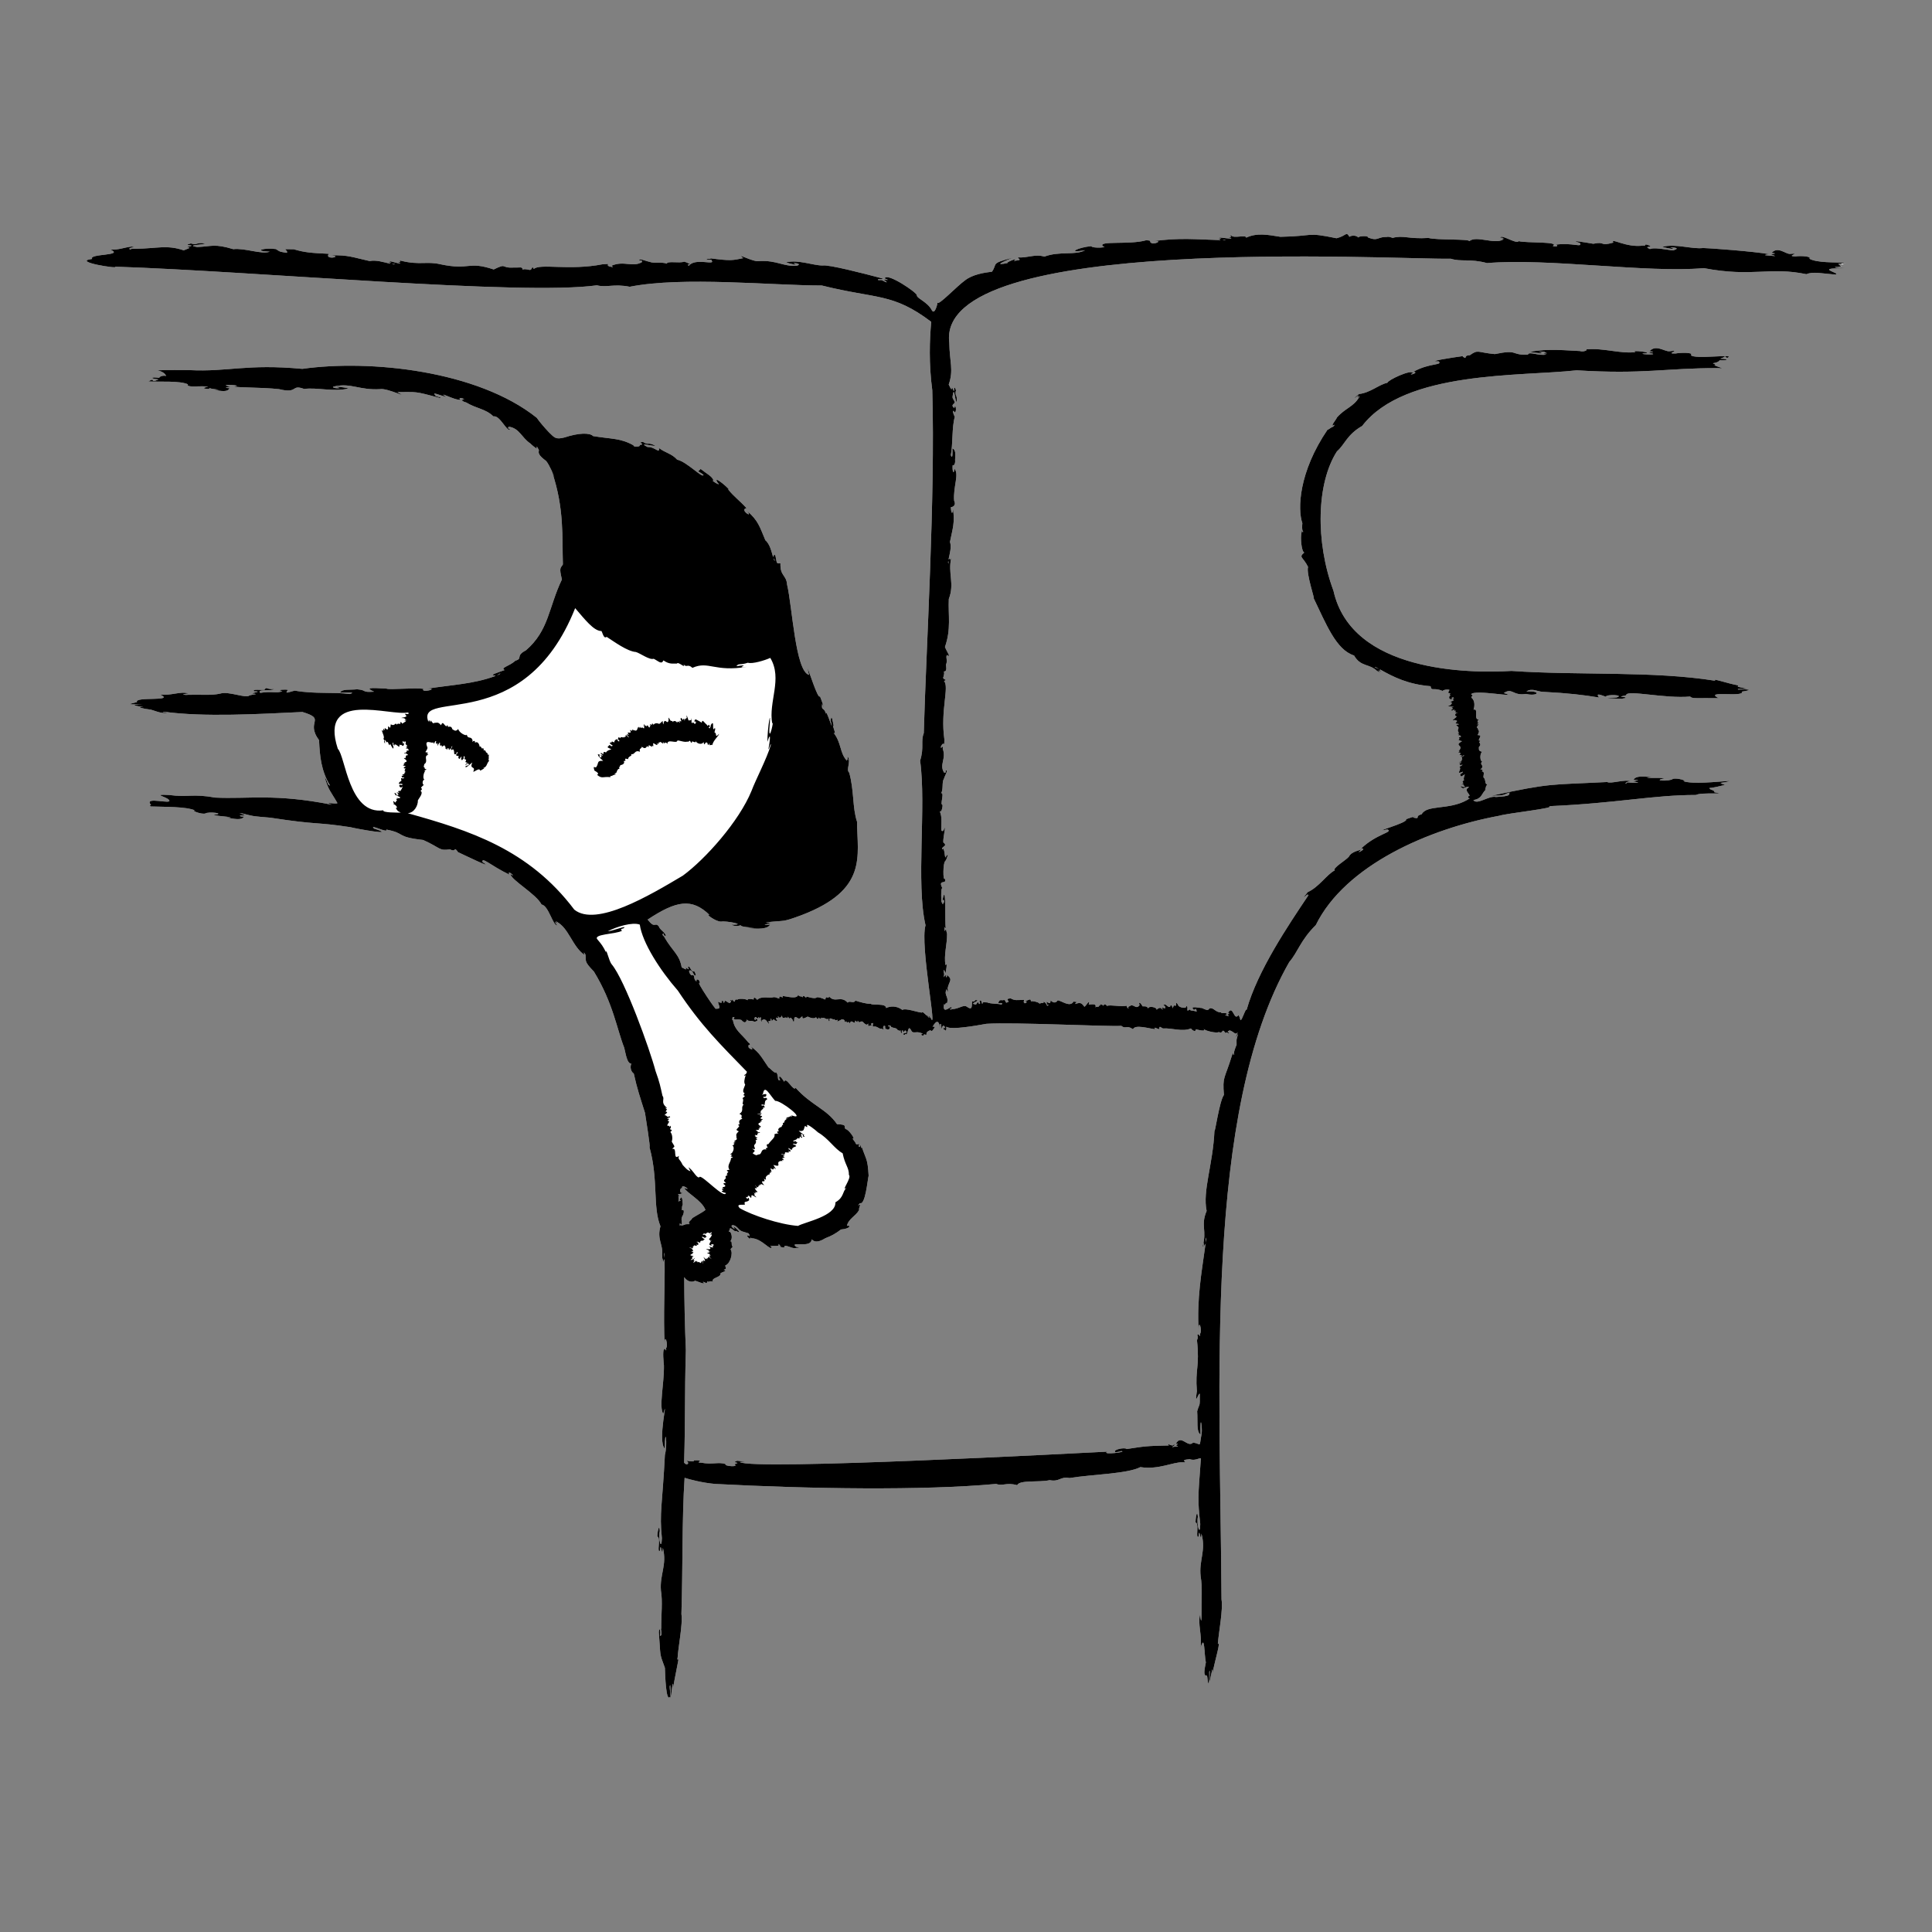 <svg width="200" height="200" viewBox="0 0 200 200" fill="none" xmlns="http://www.w3.org/2000/svg">
<rect x="0" y="0" width="200" height="200" fill="#808080" stroke="none"/>
<g clip-path="url(#clip0_219_4296)">
<path d="M52.07 48.265C52.13 48.245 52.12 48.235 52.09 48.235C52.09 48.245 52.07 48.255 52.07 48.265Z" fill="white"/>
<path d="M15.36 83.485C15.43 83.485 15.5 83.495 15.57 83.495C15.55 83.495 15.49 83.495 15.36 83.485Z" fill="white"/>
<path d="M67.11 118.355C67.17 118.515 67.21 118.665 67.25 118.825C67.23 118.825 67.19 118.685 67.11 118.355Z" fill="white"/>
<path d="M125.72 117.015C125.71 116.945 125.72 116.815 125.72 116.605C125.72 116.745 125.72 116.875 125.72 117.015Z" fill="white"/>
<path d="M140.96 87.935C140.96 87.935 140.97 87.905 140.94 87.895C141.09 87.835 141.05 87.875 140.96 87.935Z" fill="white"/>
<path d="M151.63 36.845C151.58 36.855 151.51 36.865 151.43 36.875C151.46 36.855 151.52 36.845 151.63 36.845Z" fill="white"/>
<path d="M190.5 27.735C190.36 27.725 190.26 27.715 190.18 27.715C190.14 27.715 190.1 27.705 190.07 27.705C190 27.705 189.92 27.705 189.85 27.695C189.88 27.685 189.91 27.665 189.95 27.665C189.95 27.655 189.96 27.655 189.98 27.655C190 27.645 190.02 27.645 190.05 27.635C190.25 27.575 190.46 27.565 190.58 27.555C190.71 27.555 190.72 27.545 190.48 27.495C190.38 27.465 190.25 27.435 190.08 27.395C190.18 27.345 190.26 27.305 190.32 27.295C190.52 27.205 190.58 27.225 190.6 27.275C190.65 27.355 190.61 27.475 191.03 27.195C189.93 27.145 188.07 27.215 187.31 26.785C187.58 26.525 186.39 26.465 185.86 26.545C184.75 26.525 186.59 26.165 185.28 26.285C184.82 26.285 184.03 25.475 183.4 26.175C184.07 26.245 183.6 26.275 183.31 26.325C183.59 26.445 183.99 26.545 183.54 26.495C183.11 26.435 182.16 26.445 183.17 26.315C181.62 26.025 176.67 25.665 176.31 25.675C175.14 25.815 173.52 25.205 172.08 25.545C172.45 25.685 173.78 25.925 172.91 25.605C173.45 25.605 173.85 25.715 173.32 25.875C173.33 26.065 171.39 25.515 170.8 25.785C170.13 25.475 170.9 25.625 170.84 25.465C170.02 25.065 170.44 25.595 170.15 25.415C168.32 25.695 166.67 24.525 167.01 25.115C165.51 25.535 166.27 24.955 164.94 25.235C164.2 25.115 162.26 24.765 163.55 25.155C163.84 25.685 162.8 25.085 161.07 25.325C161.46 25.515 160.92 25.545 160.74 25.465C161.56 24.985 158.01 25.175 157.22 24.965C156.94 25.315 155.33 24.145 155.31 24.635C155.39 24.555 155.91 24.695 155.48 24.695C155.39 24.825 155.87 24.715 155.59 24.805C154.68 25.325 152.83 24.345 152.1 24.965C152.1 24.715 148.77 24.875 147.88 24.635C145.76 24.765 145.29 24.325 144.17 24.625C143.81 24.485 143.04 24.375 143.79 24.545C142.51 24.435 142.77 25.045 141.6 24.575C141.71 24.385 140.61 24.415 140.61 24.595C140.4 24.285 139.72 24.405 139.7 24.525C139.33 23.905 139.43 24.395 138.36 24.665C135.11 23.995 136.19 24.445 132.55 24.515C131.23 24.305 130.14 24.075 129 24.605C129 24.245 127.7 24.735 127.45 24.365C127.13 24.425 127.77 24.535 127.22 24.595C127.12 24.655 127.67 24.615 127.39 24.705C127.04 24.695 125.67 24.465 126.44 24.695C125.82 24.695 126.26 24.755 126.34 24.805C126.3 24.825 126.28 24.845 126.28 24.855C124.03 24.795 121.98 24.575 119.39 24.975C120.59 24.865 119.35 25.385 119.17 25.135C118.89 25.015 119.37 24.895 118.64 24.875C116.93 25.365 113.6 24.885 114.17 25.495C114.84 25.615 113.14 25.745 112.96 25.485C111.69 25.585 110.26 26.255 112.33 25.905C111.29 26.465 109.71 25.965 108.11 26.565C107.14 26.265 106.38 26.725 105.37 26.645C105.53 26.925 105.84 26.885 104.95 27.015C105.65 26.525 103.84 27.285 104.37 27.215C102.67 27.575 104.02 27.025 104.81 26.685C102.48 27.295 103.3 27.245 102.69 28.125C101.86 28.225 100.68 28.415 99.91 29.015C99.05 29.625 97.13 31.675 97.05 31.325C97.06 31.395 96.77 32.695 96.45 32.095C96.04 31.285 94.96 30.915 94.91 30.595C95.13 30.415 91.75 28.115 91.59 28.825C92.21 29.055 91.73 28.955 91.48 28.955C92.02 29.305 91.78 29.275 91.39 29.055C91.17 28.885 90.82 29.125 90.91 28.895C91.12 28.885 91.77 28.945 91.16 28.775C89.4 28.305 85.74 27.365 85.16 27.485C84.11 27.475 82.66 26.855 81.37 27.155C81.68 27.285 82.89 27.575 82.12 27.225C82.62 27.245 82.93 27.375 82.47 27.515C81.04 27.595 80.42 26.935 78.62 27.025C78.01 27.195 76.04 26.045 76.94 26.725C75.82 26.955 75.65 27.015 73.57 26.745C73.51 26.895 73.29 26.685 73.12 26.865C73.17 26.885 73.85 26.845 73.64 26.935C74.18 27.555 71.94 26.625 71.3 27.525C71.05 27.285 71.41 27.455 71.4 27.295C71.19 27.295 71.36 27.235 70.83 27.085C70.32 27.285 69.1 26.975 69.02 27.295C68.6 27.095 67.67 27.295 67.25 27.105C66.92 27.055 66.01 26.645 66.21 26.985C66.55 26.865 66.4 27.085 66.47 27.125C65.48 27.715 64.61 26.945 63.3 27.505C63.37 27.595 63.68 27.715 63.08 27.585C62.56 27.345 63.53 27.285 62.39 27.355C58.93 28.035 55.89 27.245 55.26 27.845C55.03 27.365 55.14 28.025 54.78 27.935C54.82 27.935 54.11 27.775 54.11 27.945C54.08 27.555 53.87 27.725 53.21 27.695C51.76 27.785 52.56 27.185 51.11 27.895C48.38 26.985 48.7 28.015 45.58 27.355C44.21 27.025 43.43 27.465 41.57 27.005C41.07 26.885 41.74 27.135 41.22 27.155C41.13 27.205 41.62 27.215 41.36 27.285C41.04 27.235 39.87 26.845 40.52 27.165C39.98 27.095 40.35 27.205 40.42 27.265C40.4 27.265 40.38 27.285 40.38 27.295C39.68 27.135 38.92 26.885 38.27 27.025C36.58 26.655 36.04 26.375 34.27 26.435C35.59 26.585 33.53 26.945 34.04 26.275C32.25 26.185 31.61 26.155 30.41 25.805C28.85 25.775 29.86 25.785 29.7 26.175C28.99 26.055 29.04 26.105 28.56 25.785C27.43 25.615 26.05 25.975 27.93 26.055C27.03 26.365 25.39 25.655 24.15 25.795C22.19 25.205 21.95 25.505 20.42 25.575C19.17 25.375 20.91 25.355 21.25 25.215C20.28 25.025 20.48 25.435 19.74 25.195C19.71 25.265 19.25 25.245 19.52 25.385C20.34 25.425 19.27 25.525 19.39 25.615C20.01 25.595 19.14 25.845 19.02 25.915C17.26 25.315 16.25 25.735 13.95 25.755H13.94C13.54 25.755 13.82 25.715 13.45 25.825C13.13 25.575 14.33 25.645 13.62 25.525C12.77 25.635 12.35 25.865 11.44 25.845C12.92 26.495 9.14 26.245 9.54 26.805C7.3 27.085 12.48 27.885 11.9 27.605C26.58 28.085 54.02 30.625 61.79 29.535C62.81 29.795 63.52 29.355 65.19 29.685C70.69 28.595 79.94 29.555 85.08 29.555C90.77 30.975 92.41 30.295 96.4 33.315C96.23 35.175 96.14 37.655 96.51 40.405C96.83 51.665 95.87 67.075 95.63 75.895C95.29 76.765 95.69 77.335 95.25 78.745C95.91 83.505 94.8 91.405 95.81 95.785C95.2 97.835 97.15 107.445 96.31 105.275C96.23 105.525 96.26 105.015 96.1 105.245C96.4 105.335 95.99 105.395 96.05 105.135C95.93 105.265 95.51 104.595 95.43 104.825C95.01 104.805 93.75 104.325 93.41 104.545C92.8 104.075 92.1 104.155 91.73 104.355C91.71 103.805 90.36 104.125 90.12 103.905C89.73 103.945 89.01 103.725 88.55 103.585C88.36 103.935 87.95 103.535 87.75 103.795C87.04 103.015 86.45 103.865 85.84 103.165C85.7 103.505 85.53 102.945 85.43 103.475C85.07 103.315 84.76 103.215 84.57 103.235C84.28 103.535 83.23 102.955 83.49 103.285C83.33 103.285 83.16 102.865 83.09 103.265C83.07 103.065 82.73 103.255 82.63 102.975C82.52 103.475 81.47 103.145 80.99 103.095C81.18 103.515 80.71 102.935 80.66 103.275C80.77 103.515 80.42 103.205 80.09 103.225C79.66 103.375 78.85 103.055 78.38 103.505C78.29 103.365 78 103.095 78.01 103.475C77.99 103.445 77.26 103.325 77.41 103.545C77.16 103.375 76.43 103.345 76.32 103.495C75.94 103.305 76.2 104.065 75.8 103.445C75.82 103.695 75.6 103.445 75.56 103.555C75.78 103.725 75.65 103.665 75.56 103.835C75.27 103.805 75.05 103.425 75 103.705C74.87 104.085 74.97 103.435 74.69 103.645C74.87 103.905 74.42 103.785 74.34 103.685C74.3 103.985 74.8 104.485 74.12 104.415C74.27 104.875 71.91 101.325 72.44 101.815C72.49 101.355 72 101.255 72.11 101.595C71.67 101.335 72.07 100.845 71.56 100.965C71.05 100.395 71.55 100.195 71.84 100.905C72.25 101.275 71.84 100.355 71.82 100.565C71.53 100.665 71.39 99.795 71.21 100.135C71.52 100.615 70.99 100.075 70.97 100.205C71.21 100.545 70.66 100.155 70.57 100.155C70.34 98.785 69.62 98.485 68.77 97.005C68.83 96.955 68.39 96.765 68.69 96.625C68.68 96.905 69.04 96.995 68.88 96.725C68.63 96.345 68.3 96.225 68.19 95.875C67.75 95.415 67.84 96.205 67.04 95.195C70.02 93.225 71.62 92.935 73.46 94.725C72.88 94.485 74.06 95.425 74.66 95.405C75.09 95.295 77.49 95.745 75.71 95.725C76.31 96.055 76.74 95.655 76.71 95.845C77.27 96.105 79.05 95.955 77.33 96.055C78.51 96.205 79.5 96.175 79.72 95.705C78.66 95.835 79.35 95.675 79.83 95.525C79.49 95.535 79.42 95.495 79.27 95.485C81.41 95.235 80.83 95.525 82.98 94.735C89.88 92.095 88.74 88.605 88.72 85.065C88.23 83.615 88.43 81.835 87.91 79.985C87.54 79.665 88.13 78.885 87.76 78.325C87.66 78.315 87.9 78.945 87.7 78.585C87.55 78.535 87.81 78.895 87.63 78.705C86.92 77.915 87.11 76.885 86.29 75.855C86.69 76.165 86.07 75.025 86.3 75.135C86.19 74.645 86.1 73.835 85.98 74.585C86.43 76.335 85.47 73.165 85.51 73.895C85.28 73.125 85.01 73.655 85.11 72.855L85.28 73.305C85.2 72.925 85.16 72.785 84.88 72.075C84.69 72.485 83.74 69.405 83.6 69.185C83.6 69.235 83.65 69.435 83.75 69.865C82.34 69.505 82.02 62.795 81.48 60.525C81.4 59.475 80.75 59.675 80.79 58.315C80.44 58.325 80.43 58.405 80.32 57.785C80.25 57.225 80.07 57.445 80.07 57.645C80.04 57.625 80.03 57.615 80.02 57.625C79.84 57.015 79.69 56.325 79.23 55.925C78.63 54.505 78.51 53.915 77.32 52.865C78.08 53.785 76.48 52.745 77.28 52.605C76.54 51.785 76.01 51.455 75.36 50.645C75.88 50.915 73.64 48.955 74.29 49.965C74.81 50.455 73.43 49.655 73.87 49.745C73.71 49.285 73.19 49.075 72.53 48.545C72.18 48.935 72.15 48.645 72.82 49.145C72.81 49.625 71.13 47.805 70.1 47.585C69.53 46.945 68.87 46.885 68.21 46.375C68.33 47.055 67.79 46.225 67.03 46.275C66 45.755 67.51 46.195 67.85 46.155C67.07 45.705 67.14 46.145 66.56 45.745C65.82 45.815 67.02 45.975 66.15 46.075C66.54 46.155 65.62 46.395 65.57 46.095C64.22 45.345 63.37 45.465 61.4 45.145C61.06 44.775 59.88 44.805 58.44 45.285C57.5 45.525 57.4 45.305 56.81 44.735C56.4 44.305 55.79 43.595 55.57 43.255C49.44 38.345 38.25 37.195 31.3 38.185C25.51 37.645 23.6 38.515 19.61 38.315C18.34 38.315 17.91 38.285 16.28 38.335C16.9 38.475 17.14 38.725 17.19 38.925C17.06 38.855 16.55 38.895 16.48 39.115C15.63 38.995 15.43 39.175 16.41 39.275C15.41 39.745 16.18 38.995 15.36 39.485C16.55 39.545 18.62 39.395 19.46 39.785C19.24 40.135 20.54 39.955 21.19 39.995C21.89 40.085 21.38 39.995 21.08 40.175C21.24 40.275 21.8 40.305 21.66 40.165C22.05 40.345 23.3 40.325 22.16 40.365C22.96 40.495 23.57 40.605 23.76 40.185C23.04 40.155 23.53 40.095 23.85 40.025C22.45 39.755 24.67 39.835 24.51 39.955C23.22 40.125 27.16 40.075 28.89 40.285C30.92 40.785 30.08 39.745 31.49 40.265C32.75 40.075 34.54 40.595 36.08 40.215C35.68 40.085 34.23 39.905 35.18 40.175C34.64 40.255 34.18 40.035 34.7 39.985C36.33 39.635 37.22 40.405 39.34 40.285C40.09 40.135 42.59 41.405 41.13 40.585C43.22 40.605 42.78 40.445 45.54 41.205C45.89 41.145 44.91 41.015 45.11 40.965C44.6 40.505 45.45 40.885 46.2 41.105C45.15 40.375 47.07 41.475 47.69 41.385C47.33 41.095 47.93 41.185 48.06 41.345C47.91 41.345 47.8 41.315 47.75 41.305C47.78 41.325 47.85 41.375 47.97 41.475C47.49 41.285 47.97 41.615 48.24 41.655C49.39 42.335 50.25 42.305 51.08 43.105C51.75 42.945 52.47 44.755 52.83 44.475C52.66 44.395 52.38 44.205 52.77 44.285C52.69 44.225 52.49 44.105 52.69 44.175C53.78 44.335 53.99 45.305 54.91 45.915C55.01 46.035 55.37 46.325 55.56 46.445C55.59 46.325 55.45 45.955 55.79 46.595C55.72 46.915 55.73 47.115 56.54 47.725C56.88 48.135 57.29 49.125 57.4 49.435C57.35 49.345 57.27 49.155 57.15 48.865C58.43 52.625 58.18 55.665 58.27 58.425C58.06 58.825 57.84 58.655 58.17 59.985C56.77 62.905 56.84 65.255 54.44 67.325C53.31 67.905 54.17 68.165 53.35 68.395C52.74 68.975 51.75 69.115 52.24 69.365C51.55 69.615 50.5 69.925 51.28 69.925C51.25 69.955 51.24 69.975 51.24 69.995C48.98 70.815 46.88 70.875 44.13 71.305C45.66 71.215 43.51 71.815 43.83 71.305C42.87 71.165 40.37 71.435 40 71.285C38.32 71.185 37.76 71.175 38.73 71.605C37.35 71.695 38.08 71.455 36.97 71.355C36.2 71.445 35.41 71.285 35.2 71.705C35.39 71.685 37.08 71.605 36.2 71.845C34.52 71.615 32.62 71.865 30.52 71.495C30.01 71.595 29.37 71.935 29.81 71.415C29.55 71.345 28.49 71.405 29.23 71.545C28.65 71.815 28.17 71.515 26.94 71.725C26.51 71.285 28.13 71.595 28.38 71.325C27.49 71.395 27.64 71.025 27.38 71.405C26.98 71.455 26.08 71.295 26.3 71.565C27.29 71.575 26 71.715 26.15 71.805C26.97 71.855 26.05 71.885 25.8 72.005C25.5 72.325 23.62 71.525 22.82 71.795C21.9 72.015 20.75 71.885 19.52 71.925C19.24 71.965 18.44 71.905 19.52 71.785C18.69 71.525 17.69 72.045 16.57 71.895C18.23 72.675 13.87 72.055 14.18 72.685C12.7 73.015 13.87 72.885 14.7 72.925C13.39 72.965 13.9 73.035 14.86 73.205C13.93 73.145 14.92 73.385 15.42 73.435C15.81 73.445 16.61 73.915 17.27 73.795C17.43 73.745 16.62 73.735 16.95 73.675C21.14 74.255 26.77 73.915 31.31 73.705C33.86 74.475 31.56 74.645 33.03 76.625C33.1 78.285 33.25 79.815 34.17 81.315C33.88 81.295 33.96 80.945 33.6 80.415C34 81.835 34.26 81.955 34.93 83.135C34.84 83.295 33.33 82.935 34.36 83.305C28.42 82.125 25.77 82.735 22.23 82.565C19.95 82.135 19.47 82.565 17.49 82.295C15.63 82.195 17.22 82.465 17.48 82.795C18.01 83.385 14.76 82.345 15.64 83.335C15.38 83.355 15.64 83.465 15.57 83.485C17.01 83.535 19.28 83.485 20.19 83.895C19.68 83.855 20.79 84.325 21.25 84.215C21.54 83.985 23.5 84.205 22.1 84.355C22.29 84.485 24.97 84.635 23.37 84.605C24.29 84.795 25.01 84.935 25.26 84.535C24.53 84.535 24.86 84.325 25.34 84.435C25.27 84.225 24.36 84.175 25.07 84.205C26.43 84.555 26.3 84.495 27.97 84.645C33.12 85.435 32.5 85.055 36.25 85.625C36.91 85.795 41.29 86.585 38.72 85.775C38.14 85.225 40.22 86.315 39.99 85.875C42.08 86.275 40.87 86.625 43.81 86.955C45.69 87.805 45.4 88.085 46.58 87.925C47.3 88.285 46.91 87.515 47.43 88.225C47.39 88.205 47.36 88.185 47.34 88.185C47.36 88.205 47.4 88.225 47.45 88.245C47.44 88.245 47.44 88.225 47.44 88.225C48.09 88.525 51.33 90.105 49.95 89.245C49.83 88.625 50.83 89.635 52.74 90.545C52.39 89.875 53.62 91.005 52.84 90.475C52.9 91.105 55.52 92.545 56.06 93.635C56.81 93.735 57.26 95.965 57.71 95.775C57.6 95.755 57.25 95.195 57.62 95.585C57.73 95.575 57.56 95.415 57.52 95.365C57.54 95.365 57.56 95.385 57.6 95.405C58.89 96.055 59.23 97.965 60.5 98.855C60.43 98.615 60.4 98.465 60.61 98.825C60.69 99.535 60.43 99.485 61.48 100.575C63.47 103.825 63.87 106.575 64.62 108.465C64.75 108.925 64.89 110.135 65.35 110.105C65.2 110.495 65.31 110.935 65.61 111.135C65.95 112.705 66.28 113.645 66.77 115.205C66.83 115.605 67.35 118.815 67.25 118.815C68.17 122.185 67.55 124.935 68.37 126.945C67.98 128.295 68.67 128.845 68.54 129.885C68.6 130.105 68.44 131.165 68.63 130.235C68.66 131.025 68.69 130.465 68.75 130.355C68.78 130.415 68.79 130.435 68.8 130.435C68.84 133.355 68.66 135.885 68.8 139.275C68.8 137.775 69.21 139.305 68.95 139.565C69.02 140.075 68.85 139.535 68.79 139.625C68.78 139.775 68.75 139.775 68.75 139.625C68.57 139.835 68.7 141.065 68.73 141.345C68.76 143.275 68.19 145.635 68.66 146.365C69.25 144.295 68.02 149.195 68.82 149.965C68.83 147.435 69.14 149.435 68.83 150.615C68.58 155.645 68.24 156.615 68.52 159.235C68.48 160.635 68.11 159.275 68.3 158.505C68.23 157.355 67.92 159.415 68.1 159.075C68.41 159.385 67.96 160.795 68.33 160.525C68.39 159.305 68.56 161.565 68.62 160.225C69.07 162.025 68.28 162.955 68.42 164.665C68.61 165.785 68.44 167.135 68.45 168.605C68.34 168.565 68.67 169.355 68.31 169.335C68.47 168.915 68.23 168.285 68.2 168.965C68.41 171.565 68.22 171.015 68.83 172.655C68.85 173.315 68.94 176.315 69.37 175.635C69.53 176.185 69.31 174.865 69.33 174.565C69.44 174.095 69.37 175.225 69.47 175.575C69.56 174.705 69.69 173.665 69.67 174.775C69.8 173.925 70.48 170.665 70.22 171.755C70.11 171.985 70.11 171.495 70.14 171.675C70.21 170.445 70.7 168.105 70.54 167.085C70.69 162.425 70.59 157.125 70.87 152.985C71.42 153.155 72.62 153.485 74 153.615C83.8 154.135 95.55 154.315 103.12 153.615C103.84 153.875 104.15 153.425 105.3 153.745C105.53 153.175 107.58 153.475 108.66 153.225C109.72 153.425 109.71 152.825 110.71 153.005C113.02 152.625 116.71 152.575 118.05 151.875C119.95 152.165 121.4 151.345 122.41 151.375C123.23 151.425 121.87 151.145 123.16 151.055C123.93 151.315 124.45 150.605 124.3 151.205C124.01 155.075 123.98 155.235 124.25 157.755C124.25 159.155 123.84 157.815 124 157.035C123.91 155.885 123.65 157.955 123.82 157.615C124.14 157.915 123.73 159.345 124.09 159.055C124.12 157.825 124.35 160.085 124.37 158.745C124.87 160.535 124.1 161.485 124.29 163.185C124.49 164.295 124.36 165.655 124.38 167.105C124.41 167.425 124.34 168.385 124.24 167.115C123.96 168.095 124.46 169.255 124.28 170.595C124.73 169.035 124.64 171.205 124.83 172.095C124.69 172.815 124.52 173.545 124.95 173.455C124.96 173.525 124.97 173.575 124.98 173.625C125.1 174.825 125.21 174.195 125.18 173.065C125.32 172.595 125.16 173.735 125.23 174.095C125.4 173.225 125.6 172.175 125.5 173.295C125.82 171.655 126.4 169.875 126.07 170.185C126.16 168.945 126.63 166.595 126.45 165.565C126.32 143.415 124.6 115.105 133.46 99.595C134.35 98.575 134.61 97.345 136.21 95.765C139.26 89.565 147.92 85.785 155.21 84.445C156.01 84.185 161.28 83.635 160.34 83.455C167.48 83.145 171.11 82.295 175.57 82.295C176.06 81.985 179.1 82.285 177.47 82.015C177.52 81.745 176.9 81.785 176.98 81.565C177.2 81.595 178.25 81.335 178.57 81.255C177.58 80.925 178.47 81.115 179.08 80.835C177.67 80.925 175.25 81.205 174.25 80.865C174.79 80.865 173.61 80.485 173.17 80.635C172.9 80.895 170.91 80.855 172.3 80.575C172.11 80.465 169.39 80.595 171.01 80.455C170.07 80.365 169.32 80.295 169.11 80.725C169.99 80.715 169.39 80.795 169.02 80.885C170.31 81.085 168.99 81.045 168.48 80.995C168.07 81.355 168.28 80.825 168.84 80.895C168.26 80.625 166.73 81.175 166.38 80.955C160.34 81.265 160.67 81.025 154.39 82.375C155.88 82.345 155.51 82.295 156.26 82.035C156.21 82.275 156.45 82.415 154.86 82.505C154.13 82.325 152.92 83.375 152.52 82.825C153.45 82.655 153.32 82.195 153.82 81.725C153.66 81.815 153.94 81.515 153.71 81.735C153.91 81.445 153.7 81.535 153.97 81.205C153.65 81.165 153.86 80.715 153.57 80.475C153.53 80.295 153.75 79.855 153.4 79.855C153.72 79.575 152.95 79.675 153.38 79.565C153.64 79.105 153.1 79.225 153.45 78.785C153.24 78.925 153.13 78.065 153.43 77.825C152.98 77.725 153.13 77.545 153.09 77.345C153.29 77.135 153.28 77.035 153.11 76.815C153.47 76.615 152.97 76.695 153.09 76.605C153.17 76.275 153.46 76.115 152.96 76.095C153.24 75.585 153.03 75.685 152.96 75.355C152.67 75.335 153.37 74.785 152.91 75.005C152.89 74.925 153.27 74.745 152.89 74.775C153.08 74.745 152.85 74.595 153.12 74.485C152.46 74.535 153.14 73.295 152.54 73.465C152.66 73.145 152.71 72.515 152.33 72.235C152.24 72.005 152.67 72.085 152.29 71.885C152.5 71.305 157.67 72.335 155.67 71.745C156.57 71.145 156.61 72.065 157.96 71.835C159.23 72.125 159.63 71.485 158.01 71.585C158.59 71.185 159.18 71.605 159.7 71.615C162.41 71.755 163.94 71.945 165.53 72.205C165.13 71.685 165.75 71.955 166.23 72.125C166.29 71.845 168.25 71.935 167.34 72.205C165.4 72.285 166.93 72.285 167.92 72.345C167.93 72.275 168.54 72.305 168.18 72.165C167.2 72.105 168.49 72.025 168.34 71.935C168.49 71.395 172.39 72.345 174.97 72.105C175.14 72.365 175.79 72.235 177.91 72.275C176.28 71.425 180.61 72.235 180.33 71.595C181.61 71.405 180.96 71.325 179.92 71.385C179.78 71.245 180.37 71.385 180.85 71.295C179.45 70.995 180.02 71.165 179.91 70.945C178.76 70.735 177.07 70.125 177.58 70.475C171.16 69.435 163.4 69.935 156.47 69.455C152.08 69.715 139.93 69.615 138.04 61.155C136.14 56.035 136.29 50.005 138.4 46.725C139.21 46.025 139.43 44.995 141.01 44.095C145.43 38.335 157.44 38.985 163.21 38.335C170.24 38.765 172.26 38.105 177.85 38.105C179.07 38.235 176.97 37.805 177.62 37.735C176.9 37.495 177.73 37.705 178.02 37.295C178.87 37.345 179.05 37.155 178.08 37.135C178.86 36.855 178.37 36.805 178.79 37.055C179.94 36.555 175.27 37.265 175.04 36.745C175.37 36.485 174.01 36.485 173.45 36.595C172.24 36.645 174.22 36.175 172.81 36.365C172.29 36.395 171.41 35.625 170.75 36.365C171.48 36.405 170.98 36.455 170.66 36.515C172.17 36.785 169.54 36.685 170.11 36.595C171.55 36.515 168.58 36.175 169.31 36.455C167.68 36.635 166.05 36.005 164.23 36.165C164.37 36.455 163.04 36.385 163.83 36.355C162.17 36.285 160.25 36.055 158.38 36.425C158.79 36.525 160.26 36.675 159.29 36.425C160.02 36.405 159.7 36.355 160.14 36.575C159.84 36.555 159.56 36.645 160.09 36.695C159.34 36.885 158.26 36.325 158.17 36.715C156.33 36.785 157.26 36.135 154.74 36.655C152.89 36.485 153.05 36.135 152.15 36.775C151.61 36.795 151.83 36.965 151.65 37.055C151.49 36.975 151.39 36.905 151.43 36.865C150.45 36.995 147.53 37.445 148.92 37.405C149.4 37.835 148 37.545 146.33 38.475C146.8 38.535 146.25 38.785 146.05 38.755C146.09 38.685 146.7 38.405 146.24 38.595C146.03 38.245 143.68 39.335 143.62 39.625C142.75 39.805 141.86 40.655 140.7 40.785C140.43 40.945 139.9 41.525 140.55 40.985C140.92 40.905 140.49 40.985 140.56 41.165C140.65 41.095 140.86 40.925 140.7 41.115C140.11 42.125 139.28 42.225 138.39 43.225C138.39 43.345 137.82 43.995 137.96 44.055C137.92 44.135 138.39 43.755 137.99 44.185C137.9 44.145 137.43 44.565 137.43 44.475C134.44 48.865 134.31 52.715 134.82 54.165C134.8 54.305 134.75 54.995 134.92 55.035C134.78 55.235 134.78 54.685 134.73 55.145C134.6 55.635 134.73 57.135 135.02 57.195C134.4 57.725 134.87 57.605 135.41 58.685C135.19 59.375 136.18 62.195 135.98 61.905C137.29 64.625 138.32 67.275 140.17 67.855C140.87 69.065 141.72 68.665 142.55 69.455C142.99 69.685 142.94 69.675 142.65 69.385C142.87 69.495 142.96 69.535 142.98 69.535C142.94 69.475 142.82 69.385 142.8 69.345C142.89 69.345 142.9 69.335 142.87 69.305C144.28 70.105 145.78 70.845 148.09 71.035C148.21 71.615 148.34 71.115 149.35 71.525C149.47 71.325 150.27 71.365 150 71.485C149.95 71.665 149.82 71.745 150.08 71.765C150.39 71.725 149.84 71.845 150.17 71.955C149.98 72.005 149.89 72.475 150.32 72.375C150.29 72.285 150.29 72.345 150.37 72.235C150.28 72.265 150.23 72.275 150.21 72.275C150.27 72.215 150.51 72.125 150.5 72.305C150.21 72.335 150.61 72.475 150.43 72.455C150.51 72.595 150.33 72.525 150.05 72.685C150.4 72.605 150.34 72.955 149.98 73.065C149.62 73.135 150.31 73.135 150.5 73.185C149.87 73.295 150.73 73.275 150.21 73.495C150.3 73.655 150.36 73.515 150.56 73.455C150.54 73.815 150.83 73.345 150.66 73.665C150.54 73.745 150.87 73.785 150.93 73.795H150.79C150.57 73.855 150.61 74.205 150.79 74.145C150.85 74.235 150 74.735 150.59 74.535C150.98 74.635 150.81 74.645 150.67 74.865C150.63 74.935 151.14 74.925 150.99 74.995C150.43 75.055 151.04 75.145 150.98 75.385C150.88 75.555 150.89 75.765 151.04 75.835C150.96 75.885 150.74 75.955 151.06 75.985C150.67 76.265 151.29 75.985 151.22 76.285C151.34 76.295 150.94 76.285 151.03 76.415C151.25 76.445 150.86 76.475 151.09 76.565C151.05 76.645 150.59 76.555 151.35 76.725C150.46 77.225 151.52 77.085 151.07 77.665C150.85 77.755 151.12 77.725 151.08 77.765C151.1 77.805 150.9 77.875 150.97 77.895C151.35 77.945 151.06 77.885 151.18 78.055C150.86 78.305 151.33 78.055 151.31 78.205C151.12 78.325 151.19 78.335 151.41 78.285C151.57 78.285 151.36 78.195 151.45 78.215C151.9 78.145 151.01 78.465 151.28 78.415C151.41 78.405 151.29 78.595 151.39 78.595C151.27 78.635 151.32 78.645 151.29 78.805C150.6 78.995 151.52 78.875 151.22 78.975C150.93 79.055 151.1 79.065 151.21 79.235C151.53 79.015 151.37 79.305 151.06 79.355C151.41 79.645 150.57 80.245 151.44 79.885C151.4 80.085 151.2 80.035 151.16 80.185C151.25 80.595 151.39 80.215 151.64 80.185C151.6 80.325 151.46 80.565 151.56 80.765C151.1 81.035 151.82 80.965 151.22 81.255C151.87 81.085 151.32 81.285 151.49 81.295C151.87 81.485 151.44 81.525 151.24 81.365C151.2 81.585 151.28 81.445 151.45 81.625C151.61 81.505 152.3 81.305 151.96 81.565C151.49 81.875 152.47 82.415 151.99 82.425C151.91 82.865 152.51 82.405 151.84 82.835C149.94 83.885 147.7 83.275 147.17 84.295C146.33 84.505 147.2 84.825 146.24 84.625L146.64 84.485C146.3 84.545 146.18 84.585 145.55 84.805C145.92 85.155 141.64 86.255 143.62 85.865C144.3 86.145 142.51 86.305 140.92 87.825C141.4 87.815 140.9 88.135 140.67 88.215C140.63 88.195 140.84 88.035 140.96 87.925C140.84 88.005 139.9 88.135 139.65 88.665C139.37 89.035 137.89 89.875 138.18 90.095C137.32 90.545 136.56 91.815 135.37 92.355C134.98 92.855 134.72 93.155 135.41 92.525C135.11 92.945 135.57 92.455 135.44 92.685C133.36 95.795 130.19 100.475 129.05 104.535C128.95 104.315 128.59 105.625 128.42 105.605C128.35 105.515 128.41 105.365 128.2 105.085C127.72 105.765 127.65 103.935 127.12 104.855C127.3 104.845 127.24 105.055 127.09 104.955C127.03 105.055 127.32 105.225 127.13 105.175C127 105.125 126.64 105.105 126.98 105.025C127.1 104.735 126.38 105.005 126.42 104.805C125.78 104.805 125.66 104.265 125.21 104.385C125.04 104.635 124.95 104.585 124.41 104.345C124.21 104.365 123.08 104.065 123.58 104.535C123.85 104.485 123.8 104.275 123.88 104.725C123.46 104.565 123.21 104.675 123.18 104.495C122.65 104.855 123.14 104.255 122.78 104.125C122.94 104.495 121.95 104.305 121.95 104.005C121.51 103.425 122.01 104.305 121.54 104.075C121.48 104.175 121.41 104.285 121.37 104.385C121.39 104.155 121.19 103.895 121.13 104.205C120.98 104.365 120.75 103.985 120.58 103.985C120.21 104.115 120.64 104.065 120.6 104.195C120.71 104.485 120.55 104.355 120.23 104.285C120.34 104.375 120.42 104.575 120.29 104.475C120.13 104.195 119.85 104.405 119.73 104.535C119.81 104.265 118.86 104.085 118.87 104.405C118.73 104.095 118.39 104.195 118.28 104.175C118.03 103.725 117.83 103.685 117.97 104.055C117.63 104.495 117.49 104.055 117.07 104.065C117.08 104.175 116.66 104.145 116.84 104.405C116.74 104.385 116.5 104.105 116.73 104.105C115.93 104.255 114.96 103.975 114.6 104.135C114.53 104.055 114.35 103.805 114.21 104.125C114.18 104.025 113.84 103.855 114.1 104.035C113.68 103.775 114.03 104.355 113.83 104.035C113.7 104.385 113.59 104.105 113.4 104.285C113.6 103.675 112.48 104.175 112.74 103.885C112.8 103.435 112.48 104.065 112.26 104.225C111.96 103.815 111.85 103.745 111.3 103.935C111.39 103.685 111.69 103.745 111.13 103.685C110.77 104.325 109.88 103.575 109.49 103.555C109.36 103.765 109.1 103.925 108.76 103.555C108.72 103.975 108.67 103.865 108.32 103.695C108.43 103.955 108.25 104.025 108.56 104.005C108.31 104.325 108.43 103.855 108.06 103.705C107.91 103.745 108.14 103.885 107.95 103.825C107.79 103.785 107.53 103.965 107.59 103.865C107.44 103.715 106.9 103.605 106.72 103.655C106.71 103.275 106.48 103.575 106.09 103.625C106.56 103.665 106 104.015 106.02 103.765C105.86 103.775 106.18 103.415 105.85 103.515C105.31 103.515 105.07 103.605 104.63 103.355C103.9 103.375 104.64 103.725 104.35 103.715C103.99 104.005 104.18 103.385 103.84 103.545C103.56 103.535 103.4 103.475 103.35 103.865C103.44 103.835 103.93 103.765 103.67 103.995C103.29 103.865 102.59 103.955 102.12 103.745C102.13 103.745 102.13 103.755 102.14 103.775C102.05 103.775 101.67 103.685 101.72 103.865C101.6 104.095 101.68 103.365 101.39 103.625C101.56 103.965 101.37 104.055 101.24 103.735C101.11 103.785 101.1 104.055 100.95 103.975C100.38 103.895 101.13 103.715 101.2 103.555C100.76 103.415 101.03 103.795 100.64 103.645C100.56 104.105 100.73 104.665 100.07 104.205C99.74 103.975 99.27 104.445 98.57 104.465C98.52 104.425 98.38 104.655 98.35 104.375C98.53 104.495 98.57 104.235 98.42 104.255C98.07 104.465 97.57 104.865 97.73 103.935C97.84 104.165 97.9 103.685 98.03 103.865C98.25 103.115 97.69 103.085 97.98 102.395C98.2 103.035 98.12 102.325 98.1 102.295C98.26 101.525 98.68 101.425 98.02 100.915C98.08 101.325 97.86 101.185 97.91 100.875C97.68 101.135 97.68 101.365 97.74 100.825C97.61 100.325 97.74 100.265 97.86 100.755C97.92 100.665 98.12 99.475 97.88 99.925C97.68 98.895 98.06 97.735 98.04 96.675C97.93 96.335 97.98 96.015 97.79 96.395C97.72 95.595 97.73 96.135 97.9 96.075C97.8 95.475 97.96 91.655 97.64 92.845C97.43 93.785 97.78 92.635 97.73 93.495C97.55 93.095 97.74 94.025 97.47 93.355C97.45 93.635 97.36 91.805 97.56 91.955C97.02 90.925 98.11 91.655 97.79 90.935C97.61 91.265 97.61 89.285 97.85 89.145C97.99 89.015 98.33 88.015 97.89 88.735C97.79 88.965 97.79 87.485 97.53 87.945C97.41 87.605 98.18 87.615 97.65 87.205C97.6 86.725 98.04 85.005 97.66 85.985C97.18 86.305 97.68 84.925 97.31 84.055C97.32 84.025 97.34 83.965 97.38 83.905C97.33 84.415 97.74 83.235 97.49 83.275C97.39 83.025 97.76 82.005 97.42 82.115C97.68 81.735 97.48 80.965 97.71 80.635C97.77 80.365 98.23 79.625 97.89 79.775C97.97 80.055 97.76 79.975 97.73 79.975C97.2 79.145 97.99 78.545 97.59 77.515C97.7 76.945 97.33 77.715 97.41 77.265C97.73 76.595 97.76 77.515 97.76 76.535C97.33 73.525 98.3 71.075 97.72 70.495C98.21 70.325 97.52 70.395 97.66 70.065C97.62 70.245 97.85 69.525 97.67 69.525C97.95 69.495 98 69.415 97.93 68.805C98.12 68.345 97.89 68.165 98.01 67.805C98.52 68.135 98.05 67.545 97.82 66.975C98.48 65.105 98.14 63.675 98.22 62.005C98.84 60.395 98.11 59.385 98.47 57.765C98.22 58.225 98.44 57.515 98.23 57.915C98.23 57.905 98.21 57.885 98.2 57.875C98.32 57.285 98.52 56.625 98.34 56.095C98.63 54.645 98.85 54.165 98.66 52.685C98.57 53.535 98.43 52.825 98.43 52.505C98.67 52.485 99 52.295 98.77 51.825C98.66 50.355 99.32 49.085 98.8 48.525C98.73 49.245 98.56 48.745 98.62 48.145C98.7 48.235 98.92 48.105 98.87 47.585C98.9 47.025 98.96 46.575 98.59 46.415C98.6 46.565 98.65 47.725 98.43 47.115C98.65 45.985 98.53 44.195 98.84 43.155C98.68 42.875 98.51 42.235 98.84 42.695C99.08 42.605 98.9 41.655 98.79 42.245C98.48 41.985 98.6 41.925 98.84 41.685C98.76 41.295 98.55 41.325 98.62 40.975C98.77 39.885 98.86 41.385 99.01 41.655C99.17 40.825 98.78 41.035 98.97 40.385C98.9 40.345 98.88 39.985 98.77 40.205C98.77 40.895 98.61 40.005 98.53 40.115C98.56 40.635 98.27 39.885 98.21 39.815C98.74 38.285 98.3 37.475 98.27 35.495C96.79 24.085 144.24 26.885 150.19 26.785C151.27 27.125 152.16 26.755 153.94 27.235C160.19 26.695 170.59 28.285 176.37 27.755C181.44 28.725 183.17 27.585 187 28.385C187.67 28.085 188.62 28.315 190 28.425C190.37 28.335 189.69 28.175 189.38 27.965C189.17 27.715 190.46 27.815 191 27.755C190.83 27.745 190.67 27.735 190.5 27.725V27.735ZM40.76 27.375C40.69 27.365 40.62 27.355 40.55 27.335C40.78 27.335 41.08 27.305 40.76 27.375ZM142.28 69.045C142.28 69.045 142.35 69.055 142.44 69.075C142.54 69.135 142.64 69.195 142.75 69.255C142.59 69.175 142.34 69.095 142.28 69.045ZM80.13 57.965C80.11 57.905 80.09 57.845 80.07 57.785C80.18 57.965 80.34 58.175 80.13 57.965ZM51.69 69.815C51.61 69.845 51.53 69.885 51.45 69.905C51.68 69.775 51.97 69.575 51.69 69.815ZM68.79 130.205C68.76 129.895 68.67 129.415 68.79 129.855V130.205ZM70.67 126.805C70.67 127.045 70.45 126.645 70.38 126.915C70.36 126.625 70.32 126.565 70.55 126.785C70.69 126.385 70.38 126.305 70.71 125.765C70.81 125.525 70.86 125.135 70.57 125.285C70.64 125.125 70.54 124.965 70.68 124.705C70.65 124.395 70.64 123.475 70.33 124.275C70.72 124.115 70.38 124.355 70.22 124.365C70.35 123.905 70.09 123.765 70.34 123.845C69.95 123.405 70.52 123.765 70.64 123.455C70.36 123.605 70.31 122.985 70.62 122.985C70.46 122.415 71.76 123.385 70.83 122.965C71.07 123.495 72.66 124.255 73.03 125.255C72.75 125.495 72.15 125.785 71.67 126.095C71.53 126.375 71.27 126.415 71.32 126.645C71.58 126.815 70.98 126.635 70.85 126.805C70.8 126.765 70.75 126.875 70.67 126.805ZM97.42 106.015C97.51 107.015 97.44 106.205 97.67 106.175C97.95 106.315 97.82 106.645 97.8 106.335C97.45 106.635 97.92 106.545 97.89 106.725C98.12 106.375 97.74 106.175 98.15 106.365C98.78 106.545 100.75 106.235 102.11 105.985C104.82 105.795 114.75 106.295 116.08 106.195C116.54 106.575 116.62 106.075 117.29 106.545C117.49 106.025 118.9 106.465 119.58 106.545C119.38 106.215 119.77 106.495 119.99 106.545C120.02 106.115 120.14 106.365 120.39 106.465C121.31 106.395 122.38 106.845 123.28 106.465C123.39 106.625 123.76 106.915 123.81 106.545C123.88 106.585 124.95 106.855 124.59 106.515C124.85 106.745 125.96 106.985 126.18 106.835C126.65 107.105 126.44 106.295 126.89 106.985C126.89 106.695 127.18 107.075 127.25 106.935C126.98 106.725 127.11 106.815 127.28 106.665C127.73 106.775 127.91 107.225 128.11 106.865L128.09 106.925C128.23 106.805 127.56 107.985 128.17 107.035C127.94 107.795 128.02 107.495 128.01 108.165C127.95 108.285 127.64 109.035 127.77 109.145C127.55 109.335 127.79 108.685 127.55 109.205C126.76 111.795 126.54 111.365 126.7 113.345C126.23 113.975 125.76 117.415 125.72 117.055C125.57 120.535 124.47 123.275 124.91 125.355C124.25 126.935 124.99 127.325 124.48 129.055C124.57 129.185 124.57 128.595 124.64 128.665C124.56 129.445 124.68 128.895 124.74 128.795C124.76 128.865 124.77 128.885 124.78 128.885C124.38 131.795 123.89 134.385 124.08 137.785C124.09 136.285 124.48 137.815 124.22 138.085C124.29 138.595 124.11 138.055 124.05 138.145C123.8 138.125 124.13 138.315 123.91 138.735C124.21 141.545 123.71 141.655 123.9 144.015C123.63 145.785 124.1 144.045 124.2 144.305C124.22 145.795 124.18 145.185 123.93 146.095C124.01 147.125 123.82 148.225 124.28 148.505C124.23 146.095 124.47 147.755 124.4 148.375C124.1 149.975 124.42 149.465 123.51 149.335C122.95 149.925 122.26 148.425 121.73 149.455C122.14 149.445 121.83 149.535 121.71 149.615C122.32 149.865 121.55 149.665 121.36 149.835C121.37 149.655 121.92 149.535 121.48 149.555C121.42 149.835 120.64 149.245 121 149.635C118.59 149.685 118.54 149.715 116.63 150.005C116.5 149.795 115.12 150.065 115.46 150.325C115.76 150.325 116.01 150.235 116.07 150.215C116.08 150.205 116.08 150.215 116.08 150.215C116.78 150.305 113.94 150.655 114.63 150.275C111.47 150.425 77.95 152.225 76.58 151.355C77.65 151.255 76.81 151.295 76.29 151.215C76.27 151.265 75.96 151.285 76.14 151.395C76.65 151.455 75.98 151.525 76.05 151.625C76.54 151.865 74.95 151.805 75.11 151.565C74.44 151.305 73.69 151.645 72.59 151.415C71.79 151.425 73.21 151.115 71.8 151.175C72 151.395 71.15 151.215 71.06 151.215C71.47 151.495 71.07 151.765 70.82 151.415C70.96 146.555 70.86 144.745 71 139.755C70.9 137.555 70.83 134.295 70.83 132.205C71.15 132.705 71.68 132.775 71.94 132.585C71.97 132.535 73.24 133.135 72.76 132.695C72.92 132.665 73.24 133.025 73.2 132.625C73.28 132.815 73.59 132.515 73.81 132.705C73.56 132.225 74.67 132.285 74.59 131.795C74.83 131.655 75.37 131.555 74.91 131.455C75.35 131.305 75.05 131.225 75.09 130.985C75.56 130.875 75.93 129.725 75.63 129.345C75.66 129.215 75.81 129.155 75.87 129.025C75.63 129.075 75.88 128.365 75.57 128.515C75.89 128.285 75.73 127.575 75.53 127.495C75.26 127.565 75.7 127.235 75.52 127.245C75.64 126.915 76.05 127.615 76.2 127.425C77.18 127.985 75.5 126.445 76.07 127.235C75.4 126.905 75.85 126.575 76.37 127.115C76.73 127.545 76.89 127.465 77.49 127.675C77.83 128.215 77.34 127.735 77.34 127.965C77.78 128.555 77.62 127.925 77.77 128.185C78.84 128.155 79.84 129.625 79.88 129.065C79.31 128.875 80.5 129.065 80.62 128.915C80.55 128.685 80.62 128.775 80.82 129.035C80.39 128.945 80.8 129.115 81.19 129.155C81.11 128.665 82.02 129.315 82.34 129.195C83.1 129.175 82.49 129.125 82.38 129.045C81.72 128.455 84 129.265 84.02 128.295C84.21 128.455 84.5 128.765 85.45 128.175C86.1 127.925 86.48 127.715 87.06 127.275C88.01 127.195 88.13 126.815 87.67 126.895C87.85 126.145 88.57 125.915 88.94 125.255C88.86 125.095 89.14 124.705 88.99 124.705C88.79 124.815 88.77 124.825 89.03 124.545C89.58 124.775 89.81 122.135 89.92 121.705C89.81 119.885 89.68 120.135 89.22 118.745C89.17 119.095 89.26 118.755 88.96 118.395C89.02 118.565 89.17 118.825 88.88 118.675C89.08 118.115 88.72 118.705 88.56 118.335C88.68 118.415 88.2 117.825 88.25 117.855C88.67 118.065 87.83 116.875 87.54 116.885C87.27 116.635 87.82 116.415 86.65 116.375C85.58 114.795 83.95 114.405 82.36 112.605C82.17 113.075 81.35 111.355 81.18 111.985C80.55 110.975 80.59 111.655 80.78 111.815C80.36 111.925 80.69 111.345 80.33 110.995C80.28 111.245 79.67 110.515 79.56 110.505C78.84 109.485 78.71 109.045 77.7 108.305C78.25 108.915 77.33 108.505 77.5 108.305C77.32 108.105 77.94 108.255 77.46 107.905C76.71 106.965 76.05 106.655 75.87 105.595C75.72 105.575 75.87 105.415 75.83 105.275C75.95 105.325 76.17 105.255 75.92 105.445C76.17 105.635 76.24 105.445 76.74 105.585C77.07 105.955 77.22 105.885 77.34 105.515C77.34 105.775 77.76 105.615 78 105.735C78.12 105.795 78.32 105.755 78.44 105.595C78.35 105.465 78.09 105.345 78.25 105.575C77.97 105.645 78.14 105.105 78.3 105.335C78.36 105.425 78.55 105.475 78.49 105.305C78.68 105.265 78.48 105.595 78.73 105.285C78.87 105.525 78.61 105.575 78.88 105.775C78.86 105.745 78.84 105.425 78.88 105.625C79.36 105.195 79.63 106.405 79.59 105.815C79.41 105.775 79.68 105.635 79.73 105.715C79.81 105.585 79.79 105.195 79.88 105.615C79.79 105.825 80.11 105.505 80.1 105.505C80.3 105.765 80.62 105.745 80.36 105.525C80.35 105.365 80.29 105.285 80.61 105.405C80.54 105.305 80.48 105.125 80.57 105.225C80.72 105.505 80.89 105.235 80.95 105.125C80.99 105.645 81.31 105.135 81.54 105.435C81.56 105.055 81.54 105.345 81.76 105.445C81.81 105.325 81.91 105.305 81.92 105.475C81.96 105.305 82.07 105.655 82.13 105.765C82.33 105.755 82.07 105.315 82.38 105.275C82.52 105.325 82.72 105.605 82.92 105.305C83.32 104.985 82.67 105.755 83.62 105.235C83.93 105.405 84.37 105.485 84.47 105.295C84.56 105.385 84.63 105.665 84.76 105.325C84.95 105.555 84.79 105.395 85.05 105.475C84.89 105.435 84.99 105.235 85.02 105.415C85.38 105.225 85.53 105.655 85.77 105.445C85.75 105.535 85.77 105.845 85.89 105.665C85.76 105.095 86.41 105.765 86.36 105.455C86.39 105.715 86.72 105.535 86.74 105.595C86.49 105.915 86.92 105.625 87.05 105.575C87.16 105.435 87.5 105.575 87.44 105.745C87.69 105.985 87.54 105.355 87.61 105.755C87.76 106.005 87.8 105.605 87.98 105.955C88.13 105.355 88.51 106.265 88.53 105.645C88.75 105.805 88.76 105.935 88.79 105.655C89.02 105.985 88.93 105.745 89.2 105.745C89.33 105.665 89.66 106.345 89.87 105.945C89.86 106.415 89.92 106.145 90.29 106.135C90.02 105.985 90.27 105.905 90.37 105.905C90.41 106.015 90.24 106.285 90.44 106.265C90.86 106.215 90.98 106.565 91.33 106.495C91.63 106.855 91.2 106.075 91.63 106.215C91.64 106.345 91.59 106.565 91.77 106.525C91.91 106.625 92.22 106.565 92.08 106.245C91.66 106.315 92.15 105.955 92.24 106.295C92.54 106.475 92.78 106.345 92.94 106.655C92.91 106.545 93.12 106.815 93.24 106.655C93.16 106.945 93.47 107.075 93.34 106.785C93.51 106.435 93.42 106.785 93.53 106.875C93.58 106.795 93.72 106.555 93.79 106.755C94.05 106.965 93.52 106.905 93.48 107.045C93.77 107.325 93.6 106.855 93.85 107.105C94.05 106.675 94.03 106.085 94.36 106.725C94.51 107.035 94.9 106.725 95.37 106.945C95.48 106.955 95.61 107.005 95.35 107.085C95.35 107.185 95.66 107.295 95.66 107.065C96.13 107.235 95.72 106.985 96.06 106.765C96.54 106.435 96.3 107.115 96.77 106.325C96.8 106.255 96.39 106.295 96.58 106.225C96.91 105.645 97.28 105.455 97.33 106.805C97.37 106.675 97.22 105.795 97.42 106.035V106.015ZM98.14 58.225C98.15 58.175 98.15 58.115 98.17 58.055C98.18 58.245 98.23 58.495 98.14 58.225ZM126.74 24.865C126.68 24.865 126.61 24.865 126.55 24.855C126.79 24.815 127.06 24.765 126.74 24.865Z" fill="white"/>
<path d="M71.22 76.805C71.51 76.555 71.41 76.765 71.58 76.905C71.61 76.945 71.66 76.605 71.72 76.775C71.83 76.785 72.09 76.955 72 76.675C72.1 76.985 72.68 77.155 72.83 76.805C72.95 77.435 72.96 76.635 73.23 76.915C73.3 77.175 73.28 77.205 73.47 76.915C73.37 77.355 73.59 77.005 73.73 77.135C73.86 76.595 74.4 76.205 74.44 75.965C73.93 76.495 74.27 75.895 73.97 75.825C73.93 75.825 74.14 75.325 73.97 75.385C73.64 75.905 74.04 74.275 73.56 75.095C73.64 75.125 73.47 75.365 73.47 75.405C73.39 75.325 73.26 75.345 73.5 75.205C73.24 74.725 73.39 75.405 73.16 75.015C72.85 74.765 72.71 74.395 72.64 74.815C72.55 74.755 72.35 74.625 72.16 74.535C71.75 74.265 71.93 75.075 71.96 74.655C72.18 74.725 71.92 75.145 71.81 74.795C71.55 75.005 71.83 74.735 71.67 74.775C71.46 75.145 71.71 74.135 71.55 74.465C71.77 74.535 71.15 74.645 71.26 74.525C71.2 74.335 70.99 73.755 71.1 74.295C71.1 74.405 70.84 74.345 70.89 74.625C70.8 74.555 70.89 74.195 70.68 74.535C70.48 74.135 70.38 74.395 70.52 74.595C70.56 74.855 70.18 74.405 70.38 74.765C70.37 74.875 70.28 74.705 70.24 74.715C70.06 74.555 70.03 75.275 70.08 74.815C70.06 74.635 69.65 74.555 69.68 74.765C69.58 74.535 69.42 74.715 69.37 74.525C69.03 73.945 69.35 74.635 69.12 74.735C69.05 74.855 68.8 74.355 68.69 74.875C68.84 75.145 68.49 74.785 68.64 74.705C68.54 74.535 68.36 74.995 68.19 74.925C67.99 74.825 67.73 74.875 67.66 75.035C67.6 74.955 67.48 74.755 67.48 75.075C67.32 74.935 67.43 74.985 67.25 75.005C67.41 75.035 67.34 75.355 67.28 75.055C67.23 75.155 67.36 75.425 67.15 75.245C67.15 75.495 67.17 75.215 67.09 75.175C67.09 75.005 66.87 75.135 66.96 75.265C66.87 75.115 66.84 74.995 66.79 75.215C66.86 75.405 66.68 74.795 66.64 75.045C66.8 75.705 66.52 75.215 66.39 75.305C66.56 75.405 66.28 75.395 66.25 75.225C66.05 75.625 66.2 75.305 66.12 75.245C65.9 75.315 66.1 75.835 65.53 75.545C65.72 75.815 65.6 75.585 65.42 75.515C65.51 75.795 65.3 75.555 65.21 75.575C65.53 76.155 64.7 75.535 65.1 76.065C64.63 75.915 65.04 76.195 65.12 76.325C65.07 76.415 64.67 75.845 64.78 76.205C64.83 76.255 64.52 76.275 64.72 76.405C64.67 76.395 64.5 76.115 64.61 76.335C64.18 76.345 64.29 76.225 64.21 76.425C63.99 76.215 64.03 76.345 63.95 76.575C64.19 76.535 64.12 76.885 64.01 76.705C63.96 76.795 63.87 76.365 63.79 76.565C63.79 76.495 63.52 76.745 63.62 76.835C63.48 76.875 63.26 76.635 63.35 76.835C62.93 76.875 63.2 77.025 63.46 77.205C63.29 77.195 63.36 77.365 63.11 77.115C62.78 77.415 62.85 77.335 63.29 77.565C63.14 77.625 62.84 77.675 62.73 77.905C62.29 77.625 62.6 78.345 62.32 77.975C61.84 77.915 62.59 78.175 62.32 78.235C61.99 77.935 62.38 78.405 62.25 78.375C61.96 78.535 62.12 78.155 62.03 78.045C62.06 78.185 61.69 77.995 61.91 78.125C61.88 78.305 62.39 78.705 62.44 78.765C61.74 78.715 62.02 78.995 61.72 79.415C61.6 79.545 61.35 79.135 61.53 79.745C61.41 79.745 62.2 80.045 61.8 80.205C62.35 80.665 62.39 80.355 63.21 80.455C63.04 80.335 63.4 80.485 63.14 80.355C63.5 80.315 63.32 80.265 63.7 80.175C63.82 80.205 63.7 80.095 63.61 80.105C63.61 80.045 63.77 80.045 63.8 79.995C63.91 79.685 63.91 79.725 64.01 79.605C64.29 79.605 63.96 79.325 64.06 79.405C64.17 79.475 64.2 79.225 64.22 79.205C64.45 79.185 64.73 79.015 64.56 78.785C65.06 78.775 64.33 78.415 65.03 78.585C65 78.245 65.52 78.295 65.32 78.065C65.78 78.155 65.66 77.585 66.25 77.825C66.12 77.385 66.45 77.565 66.43 77.295C66.75 77.535 66.83 77.465 67 77.235C67.28 77.525 67.06 77.075 67.18 77.175C67.15 77.055 67.71 77.525 67.46 77.175C67.73 77.325 67.61 77.215 67.61 76.965C67.65 76.845 67.99 77.235 68.06 77.085C67.82 76.705 68.16 77.165 68.14 76.975C68.28 76.915 68.1 76.765 68.29 76.875C68.29 76.595 68.83 77.265 68.61 76.815C68.69 76.795 68.86 77.175 68.82 76.795C68.84 76.985 68.99 76.755 69.08 77.035C69.06 76.425 70.04 77.025 70.11 76.685C70.18 76.555 70.83 76.895 71.17 76.765L71.22 76.805Z" fill="black"/>
<path d="M52.07 48.265C52.13 48.245 52.12 48.235 52.09 48.235C52.09 48.245 52.07 48.255 52.07 48.265Z" fill="black"/>
<path d="M67.11 118.355C67.19 118.685 67.23 118.825 67.25 118.825C67.21 118.665 67.17 118.515 67.11 118.355ZM140.94 87.895C140.94 87.895 140.98 87.915 140.96 87.935C141.05 87.875 141.09 87.835 140.94 87.895ZM190.5 27.735C190.36 27.725 190.26 27.715 190.18 27.715C190.14 27.715 190.1 27.705 190.07 27.705C189.98 27.685 189.95 27.675 189.95 27.665C189.95 27.655 189.96 27.655 189.98 27.655C190 27.645 190.02 27.645 190.05 27.635C190.26 27.605 190.7 27.585 190.59 27.565H190.58C190.58 27.565 190.51 27.515 190.48 27.495C190.31 27.365 190.27 27.315 190.32 27.295C190.37 27.275 190.47 27.295 190.6 27.275C190.73 27.275 190.89 27.255 191.03 27.195C189.93 27.145 188.07 27.215 187.31 26.785C187.58 26.525 186.39 26.465 185.86 26.545C184.75 26.525 186.59 26.165 185.28 26.285C184.82 26.285 184.03 25.475 183.4 26.175C184.07 26.245 183.6 26.275 183.31 26.325C183.59 26.445 183.99 26.545 183.54 26.495C183.11 26.435 182.16 26.445 183.17 26.315C181.62 26.025 176.67 25.665 176.31 25.675C175.14 25.815 173.52 25.205 172.08 25.545C172.45 25.685 173.78 25.925 172.91 25.605C173.45 25.605 173.85 25.715 173.32 25.875C173.33 26.065 171.39 25.515 170.8 25.785C170.13 25.475 170.9 25.625 170.84 25.465C170.02 25.065 170.44 25.595 170.15 25.415C168.32 25.695 166.67 24.525 167.01 25.115C165.51 25.535 166.27 24.955 164.94 25.235C164.2 25.115 162.26 24.765 163.55 25.155C163.84 25.685 162.8 25.085 161.07 25.325C161.46 25.515 160.92 25.545 160.74 25.465C161.56 24.985 158.01 25.175 157.22 24.965C156.94 25.315 155.33 24.145 155.31 24.635C155.39 24.555 155.91 24.695 155.48 24.695C155.39 24.825 155.87 24.715 155.59 24.805C154.68 25.325 152.83 24.345 152.1 24.965C152.1 24.715 148.77 24.875 147.88 24.635C145.76 24.765 145.29 24.325 144.17 24.625C143.81 24.485 143.04 24.375 143.79 24.545C142.51 24.435 142.77 25.045 141.6 24.575C141.71 24.385 140.61 24.415 140.61 24.595C140.4 24.285 139.72 24.405 139.7 24.525C139.33 23.905 139.43 24.395 138.36 24.665C135.11 23.995 136.19 24.445 132.55 24.515C131.23 24.305 130.14 24.075 129 24.605C129 24.245 127.7 24.735 127.45 24.365C127.13 24.425 127.77 24.535 127.22 24.595C127.12 24.655 127.67 24.615 127.39 24.705C127.04 24.695 125.67 24.465 126.44 24.695C125.82 24.695 126.26 24.755 126.34 24.805C126.3 24.825 126.28 24.845 126.28 24.855C124.03 24.795 121.98 24.575 119.39 24.975C120.59 24.865 119.35 25.385 119.17 25.135C118.89 25.015 119.37 24.895 118.64 24.875C116.93 25.365 113.6 24.885 114.17 25.495C114.84 25.615 113.14 25.745 112.96 25.485C111.69 25.585 110.26 26.255 112.33 25.905C111.29 26.465 109.71 25.965 108.11 26.565C107.14 26.265 106.38 26.725 105.37 26.645C105.53 26.925 105.84 26.885 104.95 27.015C105.65 26.525 103.84 27.285 104.37 27.215C102.67 27.575 104.02 27.025 104.81 26.685C102.48 27.295 103.3 27.245 102.69 28.125C101.86 28.225 100.68 28.415 99.91 29.015C99.05 29.625 97.13 31.675 97.05 31.325C97.06 31.395 96.77 32.695 96.45 32.095C96.04 31.285 94.96 30.915 94.91 30.595C95.13 30.415 91.75 28.115 91.59 28.825C92.21 29.055 91.73 28.955 91.48 28.955C92.02 29.305 91.78 29.275 91.39 29.055C91.17 28.885 90.82 29.125 90.91 28.895C91.12 28.885 91.77 28.945 91.16 28.775C89.4 28.305 85.74 27.365 85.16 27.485C84.11 27.475 82.66 26.855 81.37 27.155C81.68 27.285 82.89 27.575 82.12 27.225C82.62 27.245 82.93 27.375 82.47 27.515C81.04 27.595 80.42 26.935 78.62 27.025C78.01 27.195 76.04 26.045 76.94 26.725C75.82 26.955 75.65 27.015 73.57 26.745C73.51 26.895 73.29 26.685 73.12 26.865C73.17 26.885 73.85 26.845 73.64 26.935C74.18 27.555 71.94 26.625 71.3 27.525C71.05 27.285 71.41 27.455 71.4 27.295C71.19 27.295 71.36 27.235 70.83 27.085C70.32 27.285 69.1 26.975 69.02 27.295C68.6 27.095 67.67 27.295 67.25 27.105C66.92 27.055 66.01 26.645 66.21 26.985C66.55 26.865 66.4 27.085 66.47 27.125C65.48 27.715 64.61 26.945 63.3 27.505C63.37 27.595 63.68 27.715 63.08 27.585C62.56 27.345 63.53 27.285 62.39 27.355C58.93 28.035 55.89 27.245 55.26 27.845C55.03 27.365 55.14 28.025 54.78 27.935C54.82 27.935 54.11 27.775 54.11 27.945C54.08 27.555 53.87 27.725 53.21 27.695C51.76 27.785 52.56 27.185 51.11 27.895C48.38 26.985 48.7 28.015 45.58 27.355C44.21 27.025 43.43 27.465 41.57 27.005C41.07 26.885 41.74 27.135 41.22 27.155C41.13 27.205 41.62 27.215 41.36 27.285C41.04 27.235 39.87 26.845 40.52 27.165C39.98 27.095 40.35 27.205 40.42 27.265C40.4 27.265 40.38 27.285 40.38 27.295C39.68 27.135 38.92 26.885 38.27 27.025C36.58 26.655 36.04 26.375 34.27 26.435C35.59 26.585 33.53 26.945 34.04 26.275C32.25 26.185 31.61 26.155 30.41 25.805C28.85 25.775 29.86 25.785 29.7 26.175C28.99 26.055 29.04 26.105 28.56 25.785C27.43 25.615 26.05 25.975 27.93 26.055C27.03 26.365 25.39 25.655 24.15 25.795C22.19 25.205 21.95 25.505 20.42 25.575C19.17 25.375 20.91 25.355 21.25 25.215C20.28 25.025 20.48 25.435 19.74 25.195C19.71 25.265 19.25 25.245 19.52 25.385C20.34 25.425 19.27 25.525 19.39 25.615C20.01 25.595 19.14 25.845 19.02 25.915C17.26 25.315 16.25 25.735 13.95 25.755H13.94C13.54 25.755 13.82 25.715 13.45 25.825C13.13 25.575 14.33 25.645 13.62 25.525C12.77 25.635 12.35 25.865 11.44 25.845C12.92 26.495 9.14 26.245 9.54 26.805C7.3 27.085 12.48 27.885 11.9 27.605C26.58 28.085 54.02 30.625 61.79 29.535C62.81 29.795 63.52 29.355 65.19 29.685C70.69 28.595 79.94 29.555 85.08 29.555C90.77 30.975 92.41 30.295 96.4 33.315C96.23 35.175 96.14 37.655 96.51 40.405C96.83 51.665 95.87 67.075 95.63 75.895C95.29 76.765 95.69 77.335 95.25 78.745C95.91 83.505 94.8 91.405 95.81 95.785C95.2 97.835 97.15 107.445 96.31 105.275C96.23 105.525 96.26 105.015 96.1 105.245C96.4 105.335 95.99 105.395 96.05 105.135C95.93 105.265 95.51 104.595 95.43 104.825C95.01 104.805 93.75 104.325 93.41 104.545C92.8 104.075 92.1 104.155 91.73 104.355C91.71 103.805 90.36 104.125 90.12 103.905C89.73 103.945 89.01 103.725 88.55 103.585C88.36 103.935 87.95 103.535 87.75 103.795C87.04 103.015 86.45 103.865 85.84 103.165C85.7 103.505 85.53 102.945 85.43 103.475C85.07 103.315 84.76 103.215 84.57 103.235C84.28 103.535 83.23 102.955 83.49 103.285C83.33 103.285 83.16 102.865 83.09 103.265C83.07 103.065 82.73 103.255 82.63 102.975C82.52 103.475 81.47 103.145 80.99 103.095C81.18 103.515 80.71 102.935 80.66 103.275C80.77 103.515 80.42 103.205 80.09 103.225C79.66 103.375 78.85 103.055 78.38 103.505C78.29 103.365 78 103.095 78.01 103.475C77.99 103.445 77.26 103.325 77.41 103.545C77.16 103.375 76.43 103.345 76.32 103.495C75.94 103.305 76.2 104.065 75.8 103.445C75.82 103.695 75.6 103.445 75.56 103.555C75.78 103.725 75.65 103.665 75.56 103.835C75.27 103.805 75.05 103.425 75 103.705C74.87 104.085 74.97 103.435 74.69 103.645C74.87 103.905 74.42 103.785 74.34 103.685C74.3 103.985 74.8 104.485 74.12 104.415C74.27 104.875 71.91 101.325 72.44 101.815C72.49 101.355 72 101.255 72.11 101.595C71.67 101.335 72.07 100.845 71.56 100.965C71.05 100.395 71.55 100.195 71.84 100.905C72.25 101.275 71.84 100.355 71.82 100.565C71.53 100.665 71.39 99.795 71.21 100.135C71.52 100.615 70.99 100.075 70.97 100.205C71.21 100.545 70.66 100.155 70.57 100.155C70.34 98.785 69.62 98.485 68.77 97.005C68.83 96.955 68.39 96.765 68.69 96.625C68.68 96.905 69.04 96.995 68.88 96.725C68.63 96.345 68.3 96.225 68.19 95.875C67.75 95.415 67.84 96.205 67.04 95.195C70.02 93.225 71.62 92.935 73.46 94.725C72.88 94.485 74.06 95.425 74.66 95.405C75.09 95.295 77.49 95.745 75.71 95.725C76.31 96.055 76.74 95.655 76.71 95.845C77.27 96.105 79.05 95.955 77.33 96.055C78.51 96.205 79.5 96.175 79.72 95.705C78.66 95.835 79.35 95.675 79.83 95.525C79.49 95.535 79.42 95.495 79.27 95.485C81.41 95.235 80.83 95.525 82.98 94.735C89.88 92.095 88.74 88.605 88.72 85.065C88.23 83.615 88.43 81.835 87.91 79.985C87.54 79.665 88.13 78.885 87.76 78.325C87.66 78.315 87.9 78.945 87.7 78.585C87.55 78.535 87.81 78.895 87.63 78.705C86.92 77.915 87.11 76.885 86.29 75.855C86.69 76.165 86.07 75.025 86.3 75.135C86.19 74.645 86.1 73.835 85.98 74.585C86.43 76.335 85.47 73.165 85.51 73.895C85.28 73.125 85.01 73.655 85.11 72.855L85.28 73.305C85.2 72.925 85.16 72.785 84.88 72.075C84.69 72.485 83.74 69.405 83.6 69.185C83.6 69.235 83.65 69.435 83.75 69.865C82.34 69.505 82.02 62.795 81.48 60.525C81.4 59.475 80.75 59.675 80.79 58.315C80.44 58.325 80.43 58.405 80.32 57.785C80.25 57.225 80.07 57.445 80.07 57.645C80.04 57.625 80.03 57.615 80.02 57.625C79.84 57.015 79.69 56.325 79.23 55.925C78.63 54.505 78.51 53.915 77.32 52.865C78.08 53.785 76.48 52.745 77.28 52.605C76.54 51.785 76.01 51.455 75.36 50.645C75.88 50.915 73.64 48.955 74.29 49.965C74.81 50.455 73.43 49.655 73.87 49.745C73.71 49.285 73.19 49.075 72.53 48.545C72.18 48.935 72.15 48.645 72.82 49.145C72.81 49.625 71.13 47.805 70.1 47.585C69.53 46.945 68.87 46.885 68.21 46.375C68.33 47.055 67.79 46.225 67.03 46.275C66 45.755 67.51 46.195 67.85 46.155C67.07 45.705 67.14 46.145 66.56 45.745C65.82 45.815 67.02 45.975 66.15 46.075C66.54 46.155 65.62 46.395 65.57 46.095C64.22 45.345 63.37 45.465 61.4 45.145C61.06 44.775 59.88 44.805 58.44 45.285C57.5 45.525 57.4 45.305 56.81 44.735C56.4 44.305 55.79 43.595 55.57 43.255C49.44 38.345 38.25 37.195 31.3 38.185C25.51 37.645 23.6 38.515 19.61 38.315C18.34 38.315 17.91 38.285 16.28 38.335C16.9 38.475 17.14 38.725 17.19 38.925C17.06 38.855 16.55 38.895 16.48 39.115C15.63 38.995 15.43 39.175 16.41 39.275C15.41 39.745 16.18 38.995 15.36 39.485C16.55 39.545 18.62 39.395 19.46 39.785C19.24 40.135 20.54 39.955 21.19 39.995C21.89 40.085 21.38 39.995 21.08 40.175C21.24 40.275 21.8 40.305 21.66 40.165C22.05 40.345 23.3 40.325 22.16 40.365C22.96 40.495 23.57 40.605 23.76 40.185C23.04 40.155 23.53 40.095 23.85 40.025C22.45 39.755 24.67 39.835 24.51 39.955C23.22 40.125 27.16 40.075 28.89 40.285C30.92 40.785 30.08 39.745 31.49 40.265C32.75 40.075 34.54 40.595 36.08 40.215C35.68 40.085 34.23 39.905 35.18 40.175C34.64 40.255 34.18 40.035 34.7 39.985C36.33 39.635 37.22 40.405 39.34 40.285C40.09 40.135 42.59 41.405 41.13 40.585C43.22 40.605 42.78 40.445 45.54 41.205C45.89 41.145 44.91 41.015 45.11 40.965C44.6 40.505 45.45 40.885 46.2 41.105C45.15 40.375 47.07 41.475 47.69 41.385C47.33 41.095 47.93 41.185 48.06 41.345C47.91 41.345 47.8 41.315 47.75 41.305C47.78 41.325 47.85 41.375 47.97 41.475C47.49 41.285 47.97 41.615 48.24 41.655C49.39 42.335 50.25 42.305 51.08 43.105C51.75 42.945 52.47 44.755 52.83 44.475C52.66 44.395 52.38 44.205 52.77 44.285C52.69 44.225 52.49 44.105 52.69 44.175C53.78 44.335 53.99 45.305 54.91 45.915C55.01 46.035 55.37 46.325 55.56 46.445C55.59 46.325 55.45 45.955 55.79 46.595C55.72 46.915 55.73 47.115 56.54 47.725C56.88 48.135 57.29 49.125 57.4 49.435C57.35 49.345 57.27 49.155 57.15 48.865C58.43 52.625 58.18 55.665 58.27 58.425C58.06 58.825 57.84 58.655 58.17 59.985C56.77 62.905 56.84 65.255 54.44 67.325C53.31 67.905 54.17 68.165 53.35 68.395C52.74 68.975 51.75 69.115 52.24 69.365C51.55 69.615 50.5 69.925 51.28 69.925C51.25 69.955 51.24 69.975 51.24 69.995C48.98 70.815 46.88 70.875 44.13 71.305C45.66 71.215 43.51 71.815 43.83 71.305C42.87 71.165 40.37 71.435 40 71.285C38.32 71.185 37.76 71.175 38.73 71.605C37.35 71.695 38.08 71.455 36.97 71.355C36.2 71.445 35.41 71.285 35.2 71.705C35.39 71.685 37.08 71.605 36.2 71.845C34.52 71.615 32.62 71.865 30.52 71.495C30.01 71.595 29.37 71.935 29.81 71.415C29.55 71.345 28.49 71.405 29.23 71.545C28.65 71.815 28.17 71.515 26.94 71.725C26.51 71.285 28.13 71.595 28.38 71.325C27.49 71.395 27.64 71.025 27.38 71.405C26.98 71.455 26.08 71.295 26.3 71.565C27.29 71.575 26 71.715 26.15 71.805C26.97 71.855 26.05 71.885 25.8 72.005C25.5 72.325 23.62 71.525 22.82 71.795C21.9 72.015 20.75 71.885 19.52 71.925C19.24 71.965 18.44 71.905 19.52 71.785C18.69 71.525 17.69 72.045 16.57 71.895C18.23 72.675 13.87 72.055 14.18 72.685C12.7 73.015 13.87 72.885 14.7 72.925C13.39 72.965 13.9 73.035 14.86 73.205C13.93 73.145 14.92 73.385 15.42 73.435C15.81 73.445 16.61 73.915 17.27 73.795C17.43 73.745 16.62 73.735 16.95 73.675C21.14 74.255 26.77 73.915 31.31 73.705C33.86 74.475 31.56 74.645 33.03 76.625C33.1 78.285 33.25 79.815 34.17 81.315C33.88 81.295 33.96 80.945 33.6 80.415C34 81.835 34.26 81.955 34.93 83.135C34.84 83.295 33.33 82.935 34.36 83.305C28.42 82.125 25.77 82.735 22.23 82.565C19.95 82.135 19.47 82.565 17.49 82.295C15.63 82.195 17.22 82.465 17.48 82.795C18.01 83.385 14.76 82.345 15.64 83.335C15.38 83.355 15.64 83.465 15.57 83.485C17.01 83.535 19.28 83.485 20.19 83.895C19.68 83.855 20.79 84.325 21.25 84.215C21.54 83.985 23.5 84.205 22.1 84.355C22.29 84.485 24.97 84.635 23.37 84.605C24.29 84.795 25.01 84.935 25.26 84.535C24.53 84.535 24.86 84.325 25.34 84.435C25.27 84.225 24.36 84.175 25.07 84.205C26.43 84.555 26.3 84.495 27.97 84.645C33.12 85.435 32.5 85.055 36.25 85.625C36.91 85.795 41.29 86.585 38.72 85.775C38.14 85.225 40.22 86.315 39.99 85.875C42.08 86.275 40.87 86.625 43.81 86.955C45.69 87.805 45.4 88.085 46.58 87.925C47.3 88.285 46.91 87.515 47.43 88.225C47.39 88.205 47.36 88.185 47.34 88.185C47.36 88.205 47.4 88.225 47.45 88.245C47.44 88.245 47.44 88.225 47.44 88.225C48.09 88.525 51.33 90.105 49.95 89.245C49.83 88.625 50.83 89.635 52.74 90.545C52.39 89.875 53.62 91.005 52.84 90.475C52.9 91.105 55.52 92.545 56.06 93.635C56.81 93.735 57.26 95.965 57.71 95.775C57.6 95.755 57.25 95.195 57.62 95.585C57.73 95.575 57.56 95.415 57.52 95.365C57.54 95.365 57.56 95.385 57.6 95.405C58.89 96.055 59.23 97.965 60.5 98.855C60.43 98.615 60.4 98.465 60.61 98.825C60.69 99.535 60.43 99.485 61.48 100.575C63.47 103.825 63.87 106.575 64.62 108.465C64.75 108.925 64.89 110.135 65.35 110.105C65.2 110.495 65.31 110.935 65.61 111.135C65.95 112.705 66.28 113.645 66.77 115.205C66.83 115.605 67.35 118.815 67.25 118.815C68.17 122.185 67.55 124.935 68.37 126.945C67.98 128.295 68.67 128.845 68.54 129.885C68.6 130.105 68.44 131.165 68.63 130.235C68.66 131.025 68.69 130.465 68.75 130.355C68.78 130.415 68.79 130.435 68.8 130.435C68.84 133.355 68.66 135.885 68.8 139.275C68.8 137.775 69.21 139.305 68.95 139.565C69.02 140.075 68.85 139.535 68.79 139.625C68.78 139.775 68.75 139.775 68.75 139.625C68.57 139.835 68.7 141.065 68.73 141.345C68.76 143.275 68.19 145.635 68.66 146.365C69.25 144.295 68.02 149.195 68.82 149.965C68.83 147.435 69.14 149.435 68.83 150.615C68.58 155.645 68.24 156.615 68.52 159.235C68.48 160.635 68.11 159.275 68.3 158.505C68.23 157.355 67.92 159.415 68.1 159.075C68.41 159.385 67.96 160.795 68.33 160.525C68.39 159.305 68.56 161.565 68.62 160.225C69.07 162.025 68.28 162.955 68.42 164.665C68.61 165.785 68.44 167.135 68.45 168.605C68.34 168.565 68.67 169.355 68.31 169.335C68.47 168.915 68.23 168.285 68.2 168.965C68.41 171.565 68.22 171.015 68.83 172.655C68.85 173.315 68.94 176.315 69.37 175.635C69.53 176.185 69.31 174.865 69.33 174.565C69.44 174.095 69.37 175.225 69.47 175.575C69.56 174.705 69.69 173.665 69.67 174.775C69.8 173.925 70.48 170.665 70.22 171.755C70.11 171.985 70.11 171.495 70.14 171.675C70.21 170.445 70.7 168.105 70.54 167.085C70.69 162.425 70.59 157.125 70.87 152.985C71.42 153.155 72.62 153.485 74 153.615C83.8 154.135 95.55 154.315 103.12 153.615C103.84 153.875 104.15 153.425 105.3 153.745C105.53 153.175 107.58 153.475 108.66 153.225C109.72 153.425 109.71 152.825 110.71 153.005C113.02 152.625 116.71 152.575 118.05 151.875C119.95 152.165 121.4 151.345 122.41 151.375C123.23 151.425 121.87 151.145 123.16 151.055C123.93 151.315 124.45 150.605 124.3 151.205C124.01 155.075 123.98 155.235 124.25 157.755C124.25 159.155 123.84 157.815 124 157.035C123.91 155.885 123.65 157.955 123.82 157.615C124.14 157.915 123.73 159.345 124.09 159.055C124.12 157.825 124.35 160.085 124.37 158.745C124.87 160.535 124.1 161.485 124.29 163.185C124.49 164.295 124.36 165.655 124.38 167.105C124.41 167.425 124.34 168.385 124.24 167.115C123.96 168.095 124.46 169.255 124.28 170.595C124.73 169.035 124.64 171.205 124.83 172.095C124.69 172.815 124.52 173.545 124.95 173.455C124.96 173.525 124.97 173.575 124.98 173.625C125.1 174.825 125.21 174.195 125.18 173.065C125.32 172.595 125.16 173.735 125.23 174.095C125.4 173.225 125.6 172.175 125.5 173.295C125.82 171.655 126.4 169.875 126.07 170.185C126.16 168.945 126.63 166.595 126.45 165.565C126.32 143.415 124.6 115.105 133.46 99.595C134.35 98.575 134.61 97.345 136.21 95.765C139.26 89.565 147.92 85.785 155.21 84.445C156.01 84.185 161.28 83.635 160.34 83.455C167.48 83.145 171.11 82.295 175.57 82.295C176.06 81.985 179.1 82.285 177.47 82.015C177.52 81.745 176.9 81.785 176.98 81.565C177.2 81.595 178.25 81.335 178.57 81.255C177.58 80.925 178.47 81.115 179.08 80.835C177.67 80.925 175.25 81.205 174.25 80.865C174.79 80.865 173.61 80.485 173.17 80.635C172.9 80.895 170.91 80.855 172.3 80.575C172.11 80.465 169.39 80.595 171.01 80.455C170.07 80.365 169.32 80.295 169.11 80.725C169.99 80.715 169.39 80.795 169.02 80.885C170.31 81.085 168.99 81.045 168.48 80.995C168.07 81.355 168.28 80.825 168.84 80.895C168.26 80.625 166.73 81.175 166.38 80.955C160.34 81.265 160.67 81.025 154.39 82.375C155.88 82.345 155.51 82.295 156.26 82.035C156.21 82.275 156.45 82.415 154.86 82.505C154.13 82.325 152.92 83.375 152.52 82.825C153.45 82.655 153.32 82.195 153.82 81.725C153.66 81.815 153.94 81.515 153.71 81.735C153.91 81.445 153.7 81.535 153.97 81.205C153.65 81.165 153.86 80.715 153.57 80.475C153.53 80.295 153.75 79.855 153.4 79.855C153.72 79.575 152.95 79.675 153.38 79.565C153.64 79.105 153.1 79.225 153.45 78.785C153.24 78.925 153.13 78.065 153.43 77.825C152.98 77.725 153.13 77.545 153.09 77.345C153.29 77.135 153.28 77.035 153.11 76.815C153.47 76.615 152.97 76.695 153.09 76.605C153.17 76.275 153.46 76.115 152.96 76.095C153.24 75.585 153.03 75.685 152.96 75.355C152.67 75.335 153.37 74.785 152.91 75.005C152.89 74.925 153.27 74.745 152.89 74.775C153.08 74.745 152.85 74.595 153.12 74.485C152.46 74.535 153.14 73.295 152.54 73.465C152.66 73.145 152.71 72.515 152.33 72.235C152.24 72.005 152.67 72.085 152.29 71.885C152.5 71.305 157.67 72.335 155.67 71.745C156.57 71.145 156.61 72.065 157.96 71.835C159.23 72.125 159.63 71.485 158.01 71.585C158.59 71.185 159.18 71.605 159.7 71.615C162.41 71.755 163.94 71.945 165.53 72.205C165.13 71.685 165.75 71.955 166.23 72.125C166.29 71.845 168.25 71.935 167.34 72.205C165.4 72.285 166.93 72.285 167.92 72.345C167.93 72.275 168.54 72.305 168.18 72.165C167.2 72.105 168.49 72.025 168.34 71.935C168.49 71.395 172.39 72.345 174.97 72.105C175.14 72.365 175.79 72.235 177.91 72.275C176.28 71.425 180.61 72.235 180.33 71.595C181.61 71.405 180.96 71.325 179.92 71.385C179.78 71.245 180.37 71.385 180.85 71.295C179.45 70.995 180.02 71.165 179.91 70.945C178.76 70.735 177.07 70.125 177.58 70.475C171.16 69.435 163.4 69.935 156.47 69.455C152.08 69.715 139.93 69.615 138.04 61.155C136.14 56.035 136.29 50.005 138.4 46.725C139.21 46.025 139.43 44.995 141.01 44.095C145.43 38.335 157.44 38.985 163.21 38.335C170.24 38.765 172.26 38.105 177.85 38.105C179.07 38.235 176.97 37.805 177.62 37.735C176.9 37.495 177.73 37.705 178.02 37.295C178.87 37.345 179.05 37.155 178.08 37.135C178.86 36.855 178.37 36.805 178.79 37.055C179.94 36.555 175.27 37.265 175.04 36.745C175.37 36.485 174.01 36.485 173.45 36.595C172.24 36.645 174.22 36.175 172.81 36.365C172.29 36.395 171.41 35.625 170.75 36.365C171.48 36.405 170.98 36.455 170.66 36.515C172.17 36.785 169.54 36.685 170.11 36.595C171.55 36.515 168.58 36.175 169.31 36.455C167.68 36.635 166.05 36.005 164.23 36.165C164.37 36.455 163.04 36.385 163.83 36.355C162.17 36.285 160.25 36.055 158.38 36.425C158.79 36.525 160.26 36.675 159.29 36.425C160.02 36.405 159.7 36.355 160.14 36.575C159.84 36.555 159.56 36.645 160.09 36.695C159.34 36.885 158.26 36.325 158.17 36.715C156.33 36.785 157.26 36.135 154.74 36.655C152.89 36.485 153.05 36.135 152.15 36.775C151.61 36.795 151.83 36.965 151.65 37.055C151.49 36.975 151.39 36.905 151.43 36.865C150.45 36.995 147.53 37.445 148.92 37.405C149.4 37.835 148 37.545 146.33 38.475C146.8 38.535 146.25 38.785 146.05 38.755C146.09 38.685 146.7 38.405 146.24 38.595C146.03 38.245 143.68 39.335 143.62 39.625C142.75 39.805 141.86 40.655 140.7 40.785C140.43 40.945 139.9 41.525 140.55 40.985C140.92 40.905 140.49 40.985 140.56 41.165C140.65 41.095 140.86 40.925 140.7 41.115C140.11 42.125 139.28 42.225 138.39 43.225C138.39 43.345 137.82 43.995 137.96 44.055C137.92 44.135 138.39 43.755 137.99 44.185C137.9 44.145 137.43 44.565 137.43 44.475C134.44 48.865 134.31 52.715 134.82 54.165C134.8 54.305 134.75 54.995 134.92 55.035C134.78 55.235 134.78 54.685 134.73 55.145C134.6 55.635 134.73 57.135 135.02 57.195C134.4 57.725 134.87 57.605 135.41 58.685C135.19 59.375 136.18 62.195 135.98 61.905C137.29 64.625 138.32 67.275 140.17 67.855C140.87 69.065 141.72 68.665 142.55 69.455C142.99 69.685 142.94 69.675 142.65 69.385C142.87 69.495 142.96 69.535 142.98 69.535C142.94 69.475 142.82 69.385 142.8 69.345C142.89 69.345 142.9 69.335 142.87 69.305C144.28 70.105 145.78 70.845 148.09 71.035C148.21 71.615 148.34 71.115 149.35 71.525C149.47 71.325 150.27 71.365 150 71.485C149.95 71.665 149.82 71.745 150.08 71.765C150.39 71.725 149.84 71.845 150.17 71.955C149.98 72.005 149.89 72.475 150.32 72.375C150.29 72.285 150.29 72.345 150.37 72.235C150.28 72.265 150.23 72.275 150.21 72.275C150.27 72.215 150.51 72.125 150.5 72.305C150.21 72.335 150.61 72.475 150.43 72.455C150.51 72.595 150.33 72.525 150.05 72.685C150.4 72.605 150.34 72.955 149.98 73.065C149.62 73.135 150.31 73.135 150.5 73.185C149.87 73.295 150.73 73.275 150.21 73.495C150.3 73.655 150.36 73.515 150.56 73.455C150.54 73.815 150.83 73.345 150.66 73.665C150.54 73.745 150.87 73.785 150.93 73.795H150.79C150.57 73.855 150.61 74.205 150.79 74.145C150.85 74.235 150 74.735 150.59 74.535C150.98 74.635 150.81 74.645 150.67 74.865C150.63 74.935 151.14 74.925 150.99 74.995C150.43 75.055 151.04 75.145 150.98 75.385C150.88 75.555 150.89 75.765 151.04 75.835C150.96 75.885 150.74 75.955 151.06 75.985C150.67 76.265 151.29 75.985 151.22 76.285C151.34 76.295 150.94 76.285 151.03 76.415C151.25 76.445 150.86 76.475 151.09 76.565C151.05 76.645 150.59 76.555 151.35 76.725C150.46 77.225 151.52 77.085 151.07 77.665C150.85 77.755 151.12 77.725 151.08 77.765C151.1 77.805 150.9 77.875 150.97 77.895C151.35 77.945 151.06 77.885 151.18 78.055C150.86 78.305 151.33 78.055 151.31 78.205C151.12 78.325 151.19 78.335 151.41 78.285C151.57 78.285 151.36 78.195 151.45 78.215C151.9 78.145 151.01 78.465 151.28 78.415C151.41 78.405 151.29 78.595 151.39 78.595C151.27 78.635 151.32 78.645 151.29 78.805C150.6 78.995 151.52 78.875 151.22 78.975C150.93 79.055 151.1 79.065 151.21 79.235C151.53 79.015 151.37 79.305 151.06 79.355C151.41 79.645 150.57 80.245 151.44 79.885C151.4 80.085 151.2 80.035 151.16 80.185C151.25 80.595 151.39 80.215 151.64 80.185C151.6 80.325 151.46 80.565 151.56 80.765C151.1 81.035 151.82 80.965 151.22 81.255C151.87 81.085 151.32 81.285 151.49 81.295C151.87 81.485 151.44 81.525 151.24 81.365C151.2 81.585 151.28 81.445 151.45 81.625C151.61 81.505 152.3 81.305 151.96 81.565C151.49 81.875 152.47 82.415 151.99 82.425C151.91 82.865 152.51 82.405 151.84 82.835C149.94 83.885 147.7 83.275 147.17 84.295C146.33 84.505 147.2 84.825 146.24 84.625L146.64 84.485C146.3 84.545 146.18 84.585 145.55 84.805C145.92 85.155 141.64 86.255 143.62 85.865C144.3 86.145 142.51 86.305 140.92 87.825C141.4 87.815 140.9 88.135 140.67 88.215C140.63 88.195 140.84 88.035 140.96 87.925C140.84 88.005 139.9 88.135 139.65 88.665C139.37 89.035 137.89 89.875 138.18 90.095C137.32 90.545 136.56 91.815 135.37 92.355C134.98 92.855 134.72 93.155 135.41 92.525C135.11 92.945 135.57 92.455 135.44 92.685C133.36 95.795 130.19 100.475 129.05 104.535C128.95 104.315 128.59 105.625 128.42 105.605C128.35 105.515 128.41 105.365 128.2 105.085C127.72 105.765 127.65 103.935 127.12 104.855C127.3 104.845 127.24 105.055 127.09 104.955C127.03 105.055 127.32 105.225 127.13 105.175C127 105.125 126.64 105.105 126.98 105.025C127.1 104.735 126.38 105.005 126.42 104.805C125.78 104.805 125.66 104.265 125.21 104.385C125.04 104.635 124.95 104.585 124.41 104.345C124.21 104.365 123.08 104.065 123.58 104.535C123.85 104.485 123.8 104.275 123.88 104.725C123.46 104.565 123.21 104.675 123.18 104.495C122.65 104.855 123.14 104.255 122.78 104.125C122.94 104.495 121.95 104.305 121.95 104.005C121.51 103.425 122.01 104.305 121.54 104.075C121.48 104.175 121.41 104.285 121.37 104.385C121.39 104.155 121.19 103.895 121.13 104.205C120.98 104.365 120.75 103.985 120.58 103.985C120.21 104.115 120.64 104.065 120.6 104.195C120.71 104.485 120.55 104.355 120.23 104.285C120.34 104.375 120.42 104.575 120.29 104.475C120.13 104.195 119.85 104.405 119.73 104.535C119.81 104.265 118.86 104.085 118.87 104.405C118.73 104.095 118.39 104.195 118.28 104.175C118.03 103.725 117.83 103.685 117.97 104.055C117.63 104.495 117.49 104.055 117.07 104.065C117.08 104.175 116.66 104.145 116.84 104.405C116.74 104.385 116.5 104.105 116.73 104.105C115.93 104.255 114.96 103.975 114.6 104.135C114.53 104.055 114.35 103.805 114.21 104.125C114.18 104.025 113.84 103.855 114.1 104.035C113.68 103.775 114.03 104.355 113.83 104.035C113.7 104.385 113.59 104.105 113.4 104.285C113.6 103.675 112.48 104.175 112.74 103.885C112.8 103.435 112.48 104.065 112.26 104.225C111.96 103.815 111.85 103.745 111.3 103.935C111.39 103.685 111.69 103.745 111.13 103.685C110.77 104.325 109.88 103.575 109.49 103.555C109.36 103.765 109.1 103.925 108.76 103.555C108.72 103.975 108.67 103.865 108.32 103.695C108.43 103.955 108.25 104.025 108.56 104.005C108.31 104.325 108.43 103.855 108.06 103.705C107.91 103.745 108.14 103.885 107.95 103.825C107.79 103.785 107.53 103.965 107.59 103.865C107.44 103.715 106.9 103.605 106.72 103.655C106.71 103.275 106.48 103.575 106.09 103.625C106.56 103.665 106 104.015 106.02 103.765C105.86 103.775 106.18 103.415 105.85 103.515C105.31 103.515 105.07 103.605 104.63 103.355C103.9 103.375 104.64 103.725 104.35 103.715C103.99 104.005 104.18 103.385 103.84 103.545C103.56 103.535 103.4 103.475 103.35 103.865C103.44 103.835 103.93 103.765 103.67 103.995C103.29 103.865 102.59 103.955 102.12 103.745C102.13 103.745 102.13 103.755 102.14 103.775C102.05 103.775 101.67 103.685 101.72 103.865C101.6 104.095 101.68 103.365 101.39 103.625C101.56 103.965 101.37 104.055 101.24 103.735C101.11 103.785 101.1 104.055 100.95 103.975C100.38 103.895 101.13 103.715 101.2 103.555C100.76 103.415 101.03 103.795 100.64 103.645C100.56 104.105 100.73 104.665 100.07 104.205C99.74 103.975 99.27 104.445 98.57 104.465C98.52 104.425 98.38 104.655 98.35 104.375C98.53 104.495 98.57 104.235 98.42 104.255C98.07 104.465 97.57 104.865 97.73 103.935C97.84 104.165 97.9 103.685 98.03 103.865C98.25 103.115 97.69 103.085 97.98 102.395C98.2 103.035 98.12 102.325 98.1 102.295C98.26 101.525 98.68 101.425 98.02 100.915C98.08 101.325 97.86 101.185 97.91 100.875C97.68 101.135 97.68 101.365 97.74 100.825C97.61 100.325 97.74 100.265 97.86 100.755C97.92 100.665 98.12 99.475 97.88 99.925C97.68 98.895 98.06 97.735 98.04 96.675C97.93 96.335 97.98 96.015 97.79 96.395C97.72 95.595 97.73 96.135 97.9 96.075C97.8 95.475 97.96 91.655 97.64 92.845C97.43 93.785 97.78 92.635 97.73 93.495C97.55 93.095 97.74 94.025 97.47 93.355C97.45 93.635 97.36 91.805 97.56 91.955C97.02 90.925 98.11 91.655 97.79 90.935C97.61 91.265 97.61 89.285 97.85 89.145C97.99 89.015 98.33 88.015 97.89 88.735C97.79 88.965 97.79 87.485 97.53 87.945C97.41 87.605 98.18 87.615 97.65 87.205C97.6 86.725 98.04 85.005 97.66 85.985C97.18 86.305 97.68 84.925 97.31 84.055C97.32 84.025 97.34 83.965 97.38 83.905C97.33 84.415 97.74 83.235 97.49 83.275C97.39 83.025 97.76 82.005 97.42 82.115C97.68 81.735 97.48 80.965 97.71 80.635C97.77 80.365 98.23 79.625 97.89 79.775C97.97 80.055 97.76 79.975 97.73 79.975C97.2 79.145 97.99 78.545 97.59 77.515C97.7 76.945 97.33 77.715 97.41 77.265C97.73 76.595 97.76 77.515 97.76 76.535C97.33 73.525 98.3 71.075 97.72 70.495C98.21 70.325 97.52 70.395 97.66 70.065C97.62 70.245 97.85 69.525 97.67 69.525C97.95 69.495 98 69.415 97.93 68.805C98.12 68.345 97.89 68.165 98.01 67.805C98.52 68.135 98.05 67.545 97.82 66.975C98.48 65.105 98.14 63.675 98.22 62.005C98.84 60.395 98.11 59.385 98.47 57.765C98.22 58.225 98.44 57.515 98.23 57.915C98.23 57.905 98.21 57.885 98.2 57.875C98.32 57.285 98.52 56.625 98.34 56.095C98.63 54.645 98.85 54.165 98.66 52.685C98.57 53.535 98.43 52.825 98.43 52.505C98.67 52.485 99 52.295 98.77 51.825C98.66 50.355 99.32 49.085 98.8 48.525C98.73 49.245 98.56 48.745 98.62 48.145C98.7 48.235 98.92 48.105 98.87 47.585C98.9 47.025 98.96 46.575 98.59 46.415C98.6 46.565 98.65 47.725 98.43 47.115C98.65 45.985 98.53 44.195 98.84 43.155C98.68 42.875 98.51 42.235 98.84 42.695C99.08 42.605 98.9 41.655 98.79 42.245C98.48 41.985 98.6 41.925 98.84 41.685C98.76 41.295 98.55 41.325 98.62 40.975C98.77 39.885 98.86 41.385 99.01 41.655C99.17 40.825 98.78 41.035 98.97 40.385C98.9 40.345 98.88 39.985 98.77 40.205C98.77 40.895 98.61 40.005 98.53 40.115C98.56 40.635 98.27 39.885 98.21 39.815C98.74 38.285 98.3 37.475 98.27 35.495C96.79 24.085 144.24 26.885 150.19 26.785C151.27 27.125 152.16 26.755 153.94 27.235C160.19 26.695 170.59 28.285 176.37 27.755C181.44 28.725 183.17 27.585 187 28.385C187.67 28.085 188.62 28.315 190 28.425C190.37 28.335 189.69 28.175 189.38 27.965C189.17 27.715 190.46 27.815 191 27.755C190.8 27.745 190.63 27.735 190.5 27.725V27.735ZM40.76 27.375C40.69 27.365 40.62 27.355 40.55 27.335C40.78 27.335 41.08 27.305 40.76 27.375ZM142.28 69.045C142.28 69.045 142.35 69.055 142.44 69.075C142.54 69.135 142.64 69.195 142.75 69.255C142.59 69.175 142.34 69.095 142.28 69.045ZM80.13 57.965C80.11 57.905 80.09 57.845 80.07 57.785C80.18 57.965 80.34 58.175 80.13 57.965ZM51.69 69.815C51.61 69.845 51.53 69.885 51.45 69.905C51.68 69.775 51.97 69.575 51.69 69.815ZM42.05 78.875C41.86 78.895 41.72 79.065 42.01 78.975C41.92 79.045 41.65 79.045 41.86 79.125C41.55 79.315 41.8 79.195 42.01 79.335C41.77 79.395 41.69 79.585 42.01 79.545C41.81 79.705 41.94 79.645 41.95 79.725C41.69 79.825 42.18 79.855 41.85 80.005C42.07 80.165 41.3 80.185 41.83 80.295C41.41 80.315 41.61 80.325 41.67 80.525C41.92 80.335 41.89 80.705 41.53 80.545C41.49 80.625 41.62 80.875 41.49 80.865C41.3 81.005 41.33 80.975 41.28 81.155C41.5 81.115 41.79 81.125 41.61 81.275C41.05 81.085 41.48 81.785 41.64 81.405C41.72 81.575 41.45 81.795 41.47 81.885C41.18 81.835 41.13 81.955 41.39 82.105C40.7 81.895 41.28 82.095 41.24 82.195C40.87 82.005 41.34 82.305 41.24 82.305C41.04 82.445 41.04 82.155 40.92 82.085C40.65 82.125 41.06 82.185 40.86 82.255C40.98 82.325 41.66 82.595 41.38 82.585C41.51 82.705 40.76 82.525 41.17 82.685C41.15 82.765 40.92 82.595 41.05 82.785C41.19 82.815 40.95 82.985 40.95 83.035C40.88 83.225 40.73 82.695 40.71 83.065C40.84 83.105 40.74 83.225 40.71 83.225C41 83.315 41.25 83.675 40.97 83.645C41.22 84.075 41.24 83.955 41.48 84.125C41.55 84.125 41.57 84.125 41.5 84.135C41.5 84.135 41.493 84.132 41.48 84.125C41.15 84.115 39.58 84.145 39.68 83.885C36.1 84.375 35.77 78.295 34.97 77.515C32.94 71.325 40.53 74.195 42.23 73.745C42.42 73.775 42.32 73.835 42.18 73.775C42.24 73.855 42.44 73.915 42.19 73.915C41.77 73.885 41.9 73.825 42.08 74.135C41.99 74.255 41.74 74.255 41.52 74.325C41.88 74.345 41.83 74.325 41.97 74.465C42.04 74.485 42.08 74.495 42.11 74.505C42.03 74.505 41.9 74.505 41.88 74.595C42.32 74.575 41.66 74.845 41.66 74.925C41.58 74.795 41.4 74.585 41.45 74.955C41.48 74.925 41.01 74.855 41.12 75.045C40.85 74.675 40.95 75.245 40.45 74.985C40.43 75.125 40.43 75.325 40.36 75.335C39.95 74.855 40.43 75.825 39.89 75.405C39.72 75.185 39.94 75.845 39.8 75.545C39.57 75.195 39.81 75.875 39.56 75.575C39.45 75.675 39.89 76.315 39.69 76.465C40.01 77.065 39.57 76.435 39.85 76.975C39.89 76.765 39.72 76.355 39.96 76.745C40.09 76.995 40.1 76.665 40.16 76.845C40.41 77.485 40.31 76.865 40.43 77.065C40.48 77.185 40.82 77.855 40.71 77.205C40.65 77.185 40.65 76.925 40.63 76.875C40.71 76.955 40.77 76.815 40.7 77.085C40.79 77.015 40.92 77.405 40.83 77.085C41.05 76.945 41.39 77.585 41.35 77.125C41.34 77.085 41.34 77.055 41.34 77.045C41.36 77.045 41.4 77.145 41.44 77.145C41.56 76.965 41.69 77.415 41.81 77.095C41.9 76.665 41.68 77.205 41.69 76.845C41.67 76.475 41.82 76.945 41.87 76.815C41.86 76.635 41.93 76.725 41.9 76.855C41.97 76.665 42.02 76.715 42.01 76.935C41.84 76.995 42.31 77.285 42.16 77.205C42.17 77.285 41.85 77.265 42.19 77.365C42.06 77.375 41.91 77.555 42.17 77.475C42.35 77.585 42.02 77.455 42.33 77.605C42.33 77.615 42.2 77.695 42.33 77.705C42.1 77.675 42.09 77.705 42.07 77.805C42.42 77.885 41.76 77.795 42.09 77.945C41.97 77.935 41.73 77.925 41.89 78.005C42 77.935 42.46 78.215 42.1 78.185C41.94 78.215 42.02 78.655 41.96 78.465C41.52 78.465 42.26 78.635 42.05 78.875ZM59.45 94.165C54.73 87.905 48.59 85.965 42.21 84.185C42.88 84.135 43.28 83.395 43.26 82.845C43.36 82.645 43.88 82.065 43.53 81.875C43.99 81.455 43.21 81.795 43.87 81.255C43.73 81.215 43.66 80.825 43.96 80.655C43.75 80.755 43.81 80.025 44.01 79.835C43.81 79.755 44.06 79.765 44.15 79.635C44.03 79.585 43.87 79.635 44.01 79.515C43.76 79.395 43.92 79.275 43.92 79.105C44.34 78.845 43.91 78.375 44.19 78.195C44.57 78.025 44.09 78.145 44.22 78.005C44.47 77.945 44.17 77.895 44.03 77.855C44.18 77.655 44.27 77.475 44.25 77.385C43.82 76.355 44.84 77.085 44.86 76.815C44.89 76.995 44.86 76.915 44.97 76.975C44.95 76.575 44.97 77.105 45.06 76.705C45.1 76.755 45.15 76.745 45.17 76.735C45.17 76.745 45.16 76.755 45.15 76.775C45.08 76.945 45.19 77.095 45.26 76.865C45.24 76.955 45.2 77.205 45.3 76.985C45.31 76.955 45.32 76.935 45.33 76.945C45.33 76.985 45.28 77.185 45.28 77.235C45.29 77.225 45.3 77.205 45.32 77.165C45.5 76.865 45.58 76.665 45.54 77.195C45.55 77.175 45.56 77.155 45.58 77.135C45.62 77.285 45.83 77.055 45.74 77.265C45.55 77.415 45.88 77.225 45.91 77.205C46.14 76.975 46.06 77.735 46.14 77.285C46.21 77.265 46.12 77.435 46.11 77.465C46.17 77.665 46.21 77.295 46.24 77.645C46.52 77.055 46.38 77.915 46.58 77.525C46.62 77.305 46.63 77.545 46.65 77.635C46.76 77.385 46.75 77.415 46.71 77.345C46.99 77.025 46.67 77.465 46.73 77.665C46.82 77.525 46.96 77.615 46.95 77.585C47.11 78.005 46.88 78.155 47.25 78.045C47.21 77.835 47.46 77.795 47.35 77.945C47.44 77.935 47.09 78.195 47.26 78.185C47.17 78.295 47.48 78.215 47.49 78.265C47.35 78.485 47.62 78.635 47.57 78.555C47.93 78.055 47.72 78.455 47.73 78.625C47.84 78.545 47.76 78.755 47.84 78.695C47.96 78.495 48.1 78.525 47.97 78.405C48.07 78.135 48.14 78.345 48.1 78.495C48 78.645 48.29 78.575 48.25 78.705C48.01 79.095 48.58 78.795 48.25 79.065C48.07 79.335 48.31 79.155 48.37 78.995C48.5 78.935 48.39 79.095 48.39 79.135C48.41 79.135 48.45 79.105 48.52 79.045C48.65 79.265 48.32 79.235 48.21 79.305C48.06 79.715 48.82 78.955 48.9 78.935C48.54 79.695 49.3 79.255 48.99 79.865C49.06 79.985 49.59 79.435 49.7 79.745C49.66 79.855 50.04 79.585 50.1 79.555C50.21 79.555 49.88 79.435 50.12 79.475C50.47 79.265 50.33 79.075 50.66 78.735C50.5 78.835 50.77 78.485 50.54 78.735C50.66 78.405 50.55 78.505 50.61 78.115C50.31 78.185 50.68 78.055 50.3 77.865C50.28 77.675 50.21 77.695 50.04 77.645C50.17 77.435 49.94 77.465 49.86 77.475C49.9 77.475 49.72 77.135 49.65 77.325C49.64 77.015 49.41 76.685 49.17 76.895C49.23 76.415 48.7 77.015 48.93 76.655C48.74 76.115 48.45 76.595 48.31 76.035C48.31 76.275 47.49 75.835 47.44 75.465C47.13 75.795 47.04 75.575 46.84 75.505C46.75 75.235 46.66 75.185 46.37 75.245C46.34 74.855 46.19 75.305 46.17 75.175C45.88 74.955 45.86 74.625 45.65 75.075C45.32 74.675 45.23 74.845 44.94 74.825C44.83 75.095 44.5 74.245 44.58 74.765C44.5 74.755 44.43 74.345 44.35 74.725C42.97 71.205 54.22 76.345 59.54 62.955C60.59 64.185 61.45 65.275 62.21 65.325C62.33 65.175 62.44 66.235 62.8 65.925C63.56 66.415 64.94 67.435 65.83 67.495C66.28 67.625 67.25 68.355 67.67 68.195C68.18 68.445 68.47 68.825 68.68 68.365C69.31 68.795 69.63 68.675 70.08 68.695C70.18 68.425 71.04 69.295 70.76 68.775C71.1 69.165 71.16 68.665 71.68 69.135C73.36 68.385 73.95 69.595 77.34 69.025C75.79 69.235 78.05 68.685 76.23 68.965C76.49 68.615 76.56 68.895 77.42 68.605C77.87 68.755 79.14 68.375 79.74 68.105C81.04 70.285 79.53 72.625 79.94 74.905C80.17 74.325 79.62 76.915 79.64 75.535C79.88 72.735 79.43 75.385 79.44 76.795C79.89 75.385 79.65 77.045 79.55 77.515C79.56 77.755 79.83 76.695 79.79 77.135C79.39 78.515 78.21 80.755 77.8 81.865C76.51 85.025 73.03 88.925 70.69 90.645C67.26 92.685 61.71 95.995 59.45 94.165ZM68.79 130.205C68.76 129.895 68.67 129.415 68.79 129.855V130.205ZM69.59 118.955C69.82 118.585 69.96 118.885 69.54 118.185C69.67 117.775 69.55 117.335 69.4 117.195C69.39 117.135 69.72 116.995 69.4 116.925C69.28 116.755 69.56 116.845 69.4 116.535C69.11 116.895 69.47 116.425 69.11 116.555C68.97 116.345 69.53 116.095 69.08 116.005C69.38 115.865 69.21 115.765 69.04 115.795C69.14 115.665 69.56 115.715 69.28 115.545C69.1 115.775 68.95 115.355 68.8 115.465C68.79 115.345 69.22 115.175 68.99 115.075C68.93 115.305 68.87 114.885 69.07 114.885C68.64 114.445 69.01 114.795 69.04 114.675C68.32 114.115 68.87 113.775 68.58 113.445C68.36 112.465 68.3 112.085 67.86 110.865C67.27 108.625 64.68 101.445 63.33 99.835C63.02 99.475 62.78 98.145 62.72 98.555C62.43 97.965 62.24 97.715 61.89 97.305C61.22 96.665 63.75 96.735 64.4 96.345C64.28 96.295 64.19 96.175 64.53 96.105C65.13 95.685 63.34 96.405 62.92 96.405C63.83 95.925 65.47 95.425 66.23 95.715C66.5 97.595 68.33 100.445 70.17 102.545C72.56 106.155 74.55 108.095 77.33 110.955C77.25 111.055 77.33 111.155 77.03 111.295C77.03 111.435 77.35 111.215 77.16 111.405C77.07 111.725 76.98 112.065 77.14 112.275C77.1 112.485 76.73 113.035 77.09 113.165C76.7 113.615 77.47 113.225 76.86 113.685C77.08 113.885 76.7 114.375 77 114.335C76.62 114.645 77.09 114.965 76.54 115.305C77.04 115.515 76.56 115.635 76.85 115.815C76.46 115.955 76.48 116.105 76.57 116.375C76.19 116.465 76.65 116.545 76.52 116.585C76.34 116.895 76.03 116.935 76.48 117.115C76.07 117.475 76.27 117.525 76.24 117.835C76.5 117.955 75.64 118.225 76.15 118.185C76.13 118.265 75.72 118.295 76.09 118.405C75.9 118.365 76.06 118.595 75.76 118.585C76.1 118.605 75.95 119.365 75.58 119.485C75.87 119.595 75.8 119.535 75.63 119.695C75.99 119.815 75.83 119.815 75.67 119.885C75.68 120.325 75.2 120.615 75.52 121.105C75.36 121.095 75.05 121.155 75.41 121.295C75.4 121.265 75.05 121.715 75.39 121.645C75.19 121.685 75 121.765 75.16 121.945C74.8 122.305 74.96 122.225 75.16 122.465C74.74 122.445 74.91 122.605 75.05 122.685C75.24 122.995 74.44 122.765 74.98 123.095C74.66 122.985 74.68 123.105 74.88 123.245C74.49 123.325 74.87 123.435 75.15 123.505C74.98 124.145 72.78 121.705 72.43 121.825C72.22 122.125 71.78 121.225 71.42 120.955C71.16 120.635 71.39 121.125 71.49 121.245C71.15 121.165 70.94 120.875 70.67 120.595C70.31 119.845 70.18 120.105 70.28 119.655C69.61 120.185 70.16 118.715 69.59 118.955ZM77.46 123.725C77.83 124.015 77.73 124.195 77.8 123.735C77.88 123.645 78.58 124.215 78.16 123.795C78 123.765 78.23 123.605 78 123.445C78.05 123.445 78.33 123.685 78.17 123.405C78.69 123.455 78.22 123.315 78.16 123.035C78.04 122.875 78.45 123.175 78.32 122.855C78.14 122.765 78.17 122.575 78.25 122.785C78.67 123.125 78.35 122.615 78.68 122.755C78.34 122.415 78.85 122.845 78.74 122.575C78.9 122.535 79.33 122.915 78.93 122.475C78.72 122.055 79.33 122.545 79.09 122.035C79.08 122.015 79.06 122.005 79.06 121.995C79.15 122.045 79.37 122.235 79.27 121.995C79.2 121.755 79.61 121.535 79.7 121.565C79.53 121.145 79.97 121.695 79.73 121.275C80.05 121.395 79.75 121.205 79.78 120.915C80.04 121.225 80.22 120.945 80.05 120.835C80.5 121.195 80.28 120.975 80.06 120.595C81.11 120.905 80.12 120.255 80.89 120.175C81.14 120.265 80.84 120.035 81 120.095C81.42 120.135 80.66 119.815 81.13 119.895C81.02 119.785 81.19 119.795 81.28 119.865C81.2 119.745 80.88 119.615 81.16 119.655C81.23 119.625 81.26 119.645 81.06 119.515C80.93 119.405 81.04 119.605 80.98 119.535C80.6 119.265 81.5 119.665 81.22 119.505C81.16 119.405 81.4 119.365 81.22 119.275C81.37 119.275 81.89 119.415 81.57 119.125C81.92 119.305 81.8 119.225 81.81 119.005C81.62 119.045 81.64 118.945 81.63 118.835C81.75 118.925 81.91 119.025 82 119.025C81.93 118.595 82.93 118.785 82.06 118.425C82.2 118.315 82.38 118.515 82.44 118.405C82.48 118.395 82.45 118.305 82.58 118.305C82.35 118.205 82.36 118.015 82.23 118.185C81.85 118.045 82.52 118.065 82.55 117.805C83.01 118.025 82.57 117.405 82.98 117.785C83.28 117.755 82.51 117.435 83.02 117.615C82.77 117.365 83.04 117.315 83.14 117.515C82.98 117.695 83.44 117.725 83.28 117.645C83.21 117.615 83.13 117.475 83.29 117.525C83.15 117.415 82.63 117.055 82.7 117.065C83.31 117.165 83.17 116.875 83.34 116.545C83.58 116.755 83.6 116.675 83.54 116.485C83.52 116.285 84.37 116.925 84.68 117.225C85.79 117.865 86.37 118.915 87.23 119.385C87.47 120.605 87.89 120.845 87.88 121.625C88.21 121.915 86.97 123.455 87.65 122.935C87.16 123.375 87.41 123.925 86.48 124.465C86.56 125.905 83.26 126.515 82.61 126.905C80.71 126.765 77.83 125.795 76.59 125.075C76.1 124.575 76.94 124.765 77.12 124.695C76.95 124.265 77.28 124.525 77.55 124.245C77.5 123.645 77.37 124.375 77.29 124.005C77.06 123.825 77.4 123.955 77.41 123.925C77.37 123.595 77.54 124.075 77.46 123.715V123.725ZM78.09 118.515C78.26 118.385 78.32 118.145 78.2 118.035C78.3 118.005 78.53 118.015 78.24 117.865C78.43 117.795 78.33 117.865 78.41 117.715C78.31 117.825 78.06 117.635 78.34 117.715C78.29 117.655 77.98 117.595 78.22 117.545C78.25 117.485 77.99 117.465 78.21 117.485C78.63 117.605 78.2 117.365 78.52 117.325C78.06 117.125 78.82 117.395 78.64 117.205C78.46 117.275 78.42 117.055 78.22 117.005C78.27 116.955 78.71 117.005 78.54 116.885C78.27 116.885 78.91 116.855 78.52 116.625C78.66 116.625 78.75 116.845 78.72 116.665C78.95 116.595 78.31 116.485 78.58 116.245C78.97 116.165 78.47 116.075 78.77 116.105C79.02 116.025 78.73 116.045 78.79 115.955C78.86 115.955 79.06 115.845 78.89 115.845C78.37 115.775 79.32 115.515 78.64 115.505C79.05 115.265 78.58 115.385 78.43 115.355C78.22 115.305 79.09 115.325 78.78 115.195C78.75 115.325 78.72 115.145 78.72 115.145C78.75 115.125 78.78 115.015 78.7 115.015C78.8 115.015 78.94 115.035 78.76 114.985C79.05 114.685 79.05 114.855 78.97 114.665C79.28 114.655 79.15 114.605 79.04 114.405C78.88 114.575 78.71 114.305 78.9 114.355C78.87 114.265 79.24 114.485 79.16 114.305C79.21 114.095 79.13 113.955 79.42 113.805C79.35 113.455 79.08 113.855 79 113.545C79.3 113.555 79.29 113.515 79.33 113.375C79.4 113.135 78.93 113.335 78.87 113.335C78.89 113.305 78.93 113.275 78.98 113.245C79.14 112.205 79.64 113.295 80.25 113.965C80.78 113.855 83.61 116.065 81.95 115.465C81.97 115.475 81.98 115.485 81.99 115.505C81.93 115.505 81.8 115.445 81.91 115.565C82.06 115.445 81.99 115.675 81.8 115.545C81.72 115.635 81.73 115.625 81.43 115.685C81.32 115.635 81.43 115.765 81.52 115.755C81.64 115.855 81.2 115.705 81.42 115.855C81.11 116.045 81.26 116.155 81.13 116.235C81 116.185 81.05 116.405 81.07 116.455C80.97 116.395 80.91 116.625 80.92 116.655C80.7 116.685 80.43 116.905 80.64 117.095C80.33 117.125 80.46 117.255 80.62 117.385C80.47 117.295 80.3 117.365 80.17 117.415C80.28 117.775 79.86 117.965 79.54 118.445C79.3 118.415 79.36 118.615 79.46 118.785C79.46 118.885 79.13 118.765 79.35 118.995C78.7 118.885 78.92 119.465 78.58 119.505C78.31 119.505 78.43 119.745 77.92 119.395C77.95 119.255 78.4 119.165 77.85 118.925C78.46 119.005 77.97 118.815 78.09 118.515ZM73.79 129.065C73.63 128.965 73.77 129.095 73.84 129.145C73.61 129.155 73.57 129.025 73.35 129.095C73.65 129.115 73.59 129.405 73.25 129.305C72.79 129.225 73.42 129.395 73.43 129.535C73.85 129.725 73.01 129.405 73.47 129.655C73.2 129.695 73.05 129.675 73.46 129.825C73.63 129.835 73.28 129.955 73.56 129.975C73.58 129.985 73.59 129.995 73.6 130.015C73.57 130.015 73.4 129.945 73.52 130.055C73.2 129.935 73.6 130.235 73.66 130.345C73.49 130.235 73.58 130.225 73.45 130.185C73.1 129.955 73.48 130.395 73.15 130.215C73.47 130.585 73.01 130.105 73.11 130.365C72.99 130.345 72.65 129.855 72.93 130.325C72.99 130.595 73.05 130.655 72.83 130.445C72.9 130.645 72.73 130.335 72.78 130.625C72.69 130.565 72.9 130.985 72.76 130.755C72.65 130.215 72.67 130.805 72.46 130.735C72.39 130.525 72.2 130.785 72.25 130.565C72.21 130.565 72.15 130.785 72.17 130.665C72.11 130.685 72.25 130.345 72.05 130.665C72.22 130.205 71.6 131.055 71.84 130.565C71.94 130.465 71.86 130.415 71.77 130.505C71.84 130.415 71.93 130.295 71.77 130.425C71.77 130.425 71.76 130.429 71.74 130.435C71.78 130.385 72.05 130.165 71.89 130.245C71.79 130.385 71.24 130.565 71.64 130.305C71.74 130.205 71.57 130.255 71.68 130.205C71.57 130.115 71.93 130.095 71.55 130.095C71.58 130.095 71.77 130.005 71.67 130.085C72.12 129.945 71.13 130.065 71.6 129.815C71.84 129.815 71.65 129.725 71.54 129.785C71.53 129.755 71.95 129.725 71.69 129.715C71.88 129.565 71.85 129.725 71.55 129.535C71.95 129.555 71.67 129.415 71.62 129.325C71.93 129.285 71.52 129.265 71.34 129.125C71.72 129.245 71.8 129.205 71.72 129.075C71.81 128.875 71.81 129.145 71.84 128.915C72.46 129.095 71.88 128.645 72.18 128.865C72.4 128.895 72.21 128.785 72.29 128.635C71.92 128.545 72.23 128.475 72.48 128.665C72.46 128.255 72.89 128.585 72.85 128.305C73.24 128.435 72.6 128.095 72.65 128.055C72.82 127.975 72.88 128.195 73.04 128.125C73 128.045 73.09 128.055 73.17 128.055C73.09 127.985 72.87 127.645 72.93 127.835C72.54 127.795 72.89 127.715 72.89 127.685C73.17 127.845 73.1 127.475 73.39 127.625C73.53 127.715 73.49 127.635 73.63 127.555C73.81 127.705 73.36 127.755 73.59 127.805C73.83 127.685 73.58 128.105 73.47 128.195C73.38 128.255 73.36 128.365 73.56 128.385C73.68 128.355 73.71 128.475 73.51 128.405C73.54 128.515 73.65 128.555 73.51 128.585C73.55 128.665 73.21 128.895 73.69 128.945C73.6 128.875 73.86 128.845 73.6 128.865C73.58 128.745 73.95 128.795 73.89 128.925C73.59 128.925 73.94 129.035 73.8 129.065H73.79ZM70.67 126.805C70.67 127.045 70.45 126.645 70.38 126.915C70.36 126.625 70.32 126.565 70.55 126.785C70.69 126.385 70.38 126.305 70.71 125.765C70.81 125.525 70.86 125.135 70.57 125.285C70.64 125.125 70.54 124.965 70.68 124.705C70.65 124.395 70.64 123.475 70.33 124.275C70.72 124.115 70.38 124.355 70.22 124.365C70.35 123.905 70.09 123.765 70.34 123.845C69.95 123.405 70.52 123.765 70.64 123.455C70.36 123.605 70.31 122.985 70.62 122.985C70.46 122.415 71.76 123.385 70.83 122.965C71.07 123.495 72.66 124.255 73.03 125.255C72.75 125.495 72.15 125.785 71.67 126.095C71.53 126.375 71.27 126.415 71.32 126.645C71.58 126.815 70.98 126.635 70.85 126.805C70.8 126.765 70.75 126.875 70.67 126.805ZM97.42 106.015C97.51 107.015 97.44 106.205 97.67 106.175C97.95 106.315 97.82 106.645 97.8 106.335C97.45 106.635 97.92 106.545 97.89 106.725C98.12 106.375 97.74 106.175 98.15 106.365C98.78 106.545 100.75 106.235 102.11 105.985C104.82 105.795 114.75 106.295 116.08 106.195C116.54 106.575 116.62 106.075 117.29 106.545C117.49 106.025 118.9 106.465 119.58 106.545C119.38 106.215 119.77 106.495 119.99 106.545C120.02 106.115 120.14 106.365 120.39 106.465C121.31 106.395 122.38 106.845 123.28 106.465C123.39 106.625 123.76 106.915 123.81 106.545C123.88 106.585 124.95 106.855 124.59 106.515C124.85 106.745 125.96 106.985 126.18 106.835C126.65 107.105 126.44 106.295 126.89 106.985C126.89 106.695 127.18 107.075 127.25 106.935C126.98 106.725 127.11 106.815 127.28 106.665C127.73 106.775 127.91 107.225 128.11 106.865L128.09 106.925C128.23 106.805 127.56 107.985 128.17 107.035C127.94 107.795 128.02 107.495 128.01 108.165C127.95 108.285 127.64 109.035 127.77 109.145C127.55 109.335 127.79 108.685 127.55 109.205C126.76 111.795 126.54 111.365 126.7 113.345C126.23 113.975 125.76 117.415 125.72 117.055C125.57 120.535 124.47 123.275 124.91 125.355C124.25 126.935 124.99 127.325 124.48 129.055C124.57 129.185 124.57 128.595 124.64 128.665C124.56 129.445 124.68 128.895 124.74 128.795C124.76 128.865 124.77 128.885 124.78 128.885C124.79 128.805 124.8 128.725 124.81 128.635C124.82 128.315 124.81 127.845 124.86 128.295C124.85 128.405 124.83 128.525 124.81 128.635C124.81 128.775 124.8 128.885 124.78 128.885C124.38 131.795 123.89 134.385 124.08 137.785C124.09 136.285 124.48 137.815 124.22 138.085C124.29 138.595 124.11 138.055 124.05 138.145C123.8 138.125 124.13 138.315 123.91 138.735C124.21 141.545 123.71 141.655 123.9 144.015C123.63 145.785 124.1 144.045 124.2 144.305C124.22 145.795 124.18 145.185 123.93 146.095C124.01 147.125 123.82 148.225 124.28 148.505C124.23 146.095 124.47 147.755 124.4 148.375C124.1 149.975 124.42 149.465 123.51 149.335C122.95 149.925 122.26 148.425 121.73 149.455C122.14 149.445 121.83 149.535 121.71 149.615C122.32 149.865 121.55 149.665 121.36 149.835C121.37 149.655 121.92 149.535 121.48 149.555C121.42 149.835 120.64 149.245 121 149.635C118.59 149.685 118.54 149.715 116.63 150.005C116.5 149.795 115.12 150.065 115.46 150.325C115.76 150.325 116.01 150.235 116.07 150.215C116.08 150.205 116.08 150.215 116.08 150.215C116.78 150.305 113.94 150.655 114.63 150.275C111.47 150.425 77.95 152.225 76.58 151.355C77.65 151.255 76.81 151.295 76.29 151.215C76.27 151.265 75.96 151.285 76.14 151.395C76.65 151.455 75.98 151.525 76.05 151.625C76.54 151.865 74.95 151.805 75.11 151.565C74.44 151.305 73.69 151.645 72.59 151.415C71.79 151.425 73.21 151.115 71.8 151.175C72 151.395 71.15 151.215 71.06 151.215C71.47 151.495 71.07 151.765 70.82 151.415C70.96 146.555 70.86 144.745 71 139.755C70.9 137.555 70.83 134.295 70.83 132.205C71.15 132.705 71.68 132.775 71.94 132.585C71.97 132.535 73.24 133.135 72.76 132.695C72.92 132.665 73.24 133.025 73.2 132.625C73.28 132.815 73.59 132.515 73.81 132.705C73.56 132.225 74.67 132.285 74.59 131.795C74.83 131.655 75.37 131.555 74.91 131.455C75.35 131.305 75.05 131.225 75.09 130.985C75.56 130.875 75.93 129.725 75.63 129.345C75.66 129.215 75.81 129.155 75.87 129.025C75.63 129.075 75.88 128.365 75.57 128.515C75.89 128.285 75.73 127.575 75.53 127.495C75.26 127.565 75.7 127.235 75.52 127.245C75.64 126.915 76.05 127.615 76.2 127.425C77.18 127.985 75.5 126.445 76.07 127.235C75.4 126.905 75.85 126.575 76.37 127.115C76.73 127.545 76.89 127.465 77.49 127.675C77.83 128.215 77.34 127.735 77.34 127.965C77.78 128.555 77.62 127.925 77.77 128.185C78.84 128.155 79.84 129.625 79.88 129.065C79.31 128.875 80.5 129.065 80.62 128.915C80.55 128.685 80.62 128.775 80.82 129.035C80.39 128.945 80.8 129.115 81.19 129.155C81.11 128.665 82.02 129.315 82.34 129.195C83.1 129.175 82.49 129.125 82.38 129.045C81.72 128.455 84 129.265 84.02 128.295C84.21 128.455 84.5 128.765 85.45 128.175C86.1 127.925 86.48 127.715 87.06 127.275C88.01 127.195 88.13 126.815 87.67 126.895C87.85 126.145 88.57 125.915 88.94 125.255C88.86 125.095 89.14 124.705 88.99 124.705C88.79 124.815 88.77 124.825 89.03 124.545C89.58 124.775 89.81 122.135 89.92 121.705C89.81 119.885 89.68 120.135 89.22 118.745C89.17 119.095 89.26 118.755 88.96 118.395C89.02 118.565 89.17 118.825 88.88 118.675C89.08 118.115 88.72 118.705 88.56 118.335C88.68 118.415 88.2 117.825 88.25 117.855C88.67 118.065 87.83 116.875 87.54 116.885C87.27 116.635 87.82 116.415 86.65 116.375C85.58 114.795 83.95 114.405 82.36 112.605C82.17 113.075 81.35 111.355 81.18 111.985C80.55 110.975 80.59 111.655 80.78 111.815C80.36 111.925 80.69 111.345 80.33 110.995C80.28 111.245 79.67 110.515 79.56 110.505C78.84 109.485 78.71 109.045 77.7 108.305C78.25 108.915 77.33 108.505 77.5 108.305C77.32 108.105 77.94 108.255 77.46 107.905C76.71 106.965 76.05 106.655 75.87 105.595C75.72 105.575 75.87 105.415 75.83 105.275C75.95 105.325 76.17 105.255 75.92 105.445C76.17 105.635 76.24 105.445 76.74 105.585C77.07 105.955 77.22 105.885 77.34 105.515C77.34 105.775 77.76 105.615 78 105.735C78.12 105.795 78.32 105.755 78.44 105.595C78.35 105.465 78.09 105.345 78.25 105.575C77.97 105.645 78.14 105.105 78.3 105.335C78.36 105.425 78.55 105.475 78.49 105.305C78.68 105.265 78.48 105.595 78.73 105.285C78.87 105.525 78.61 105.575 78.88 105.775C78.86 105.745 78.84 105.425 78.88 105.625C79.36 105.195 79.63 106.405 79.59 105.815C79.41 105.775 79.68 105.635 79.73 105.715C79.81 105.585 79.79 105.195 79.88 105.615C79.79 105.825 80.11 105.505 80.1 105.505C80.3 105.765 80.62 105.745 80.36 105.525C80.35 105.365 80.29 105.285 80.61 105.405C80.54 105.305 80.48 105.125 80.57 105.225C80.72 105.505 80.89 105.235 80.95 105.125C80.99 105.645 81.31 105.135 81.54 105.435C81.56 105.055 81.54 105.345 81.76 105.445C81.81 105.325 81.91 105.305 81.92 105.475C81.96 105.305 82.07 105.655 82.13 105.765C82.33 105.755 82.07 105.315 82.38 105.275C82.52 105.325 82.72 105.605 82.92 105.305C83.32 104.985 82.67 105.755 83.62 105.235C83.93 105.405 84.37 105.485 84.47 105.295C84.56 105.385 84.63 105.665 84.76 105.325C84.95 105.555 84.79 105.395 85.05 105.475C84.89 105.435 84.99 105.235 85.02 105.415C85.38 105.225 85.53 105.655 85.77 105.445C85.75 105.535 85.77 105.845 85.89 105.665C85.76 105.095 86.41 105.765 86.36 105.455C86.39 105.715 86.72 105.535 86.74 105.595C86.49 105.915 86.92 105.625 87.05 105.575C87.16 105.435 87.5 105.575 87.44 105.745C87.69 105.985 87.54 105.355 87.61 105.755C87.76 106.005 87.8 105.605 87.98 105.955C88.13 105.355 88.51 106.265 88.53 105.645C88.75 105.805 88.76 105.935 88.79 105.655C89.02 105.985 88.93 105.745 89.2 105.745C89.33 105.665 89.66 106.345 89.87 105.945C89.86 106.415 89.92 106.145 90.29 106.135C90.02 105.985 90.27 105.905 90.37 105.905C90.41 106.015 90.24 106.285 90.44 106.265C90.86 106.215 90.98 106.565 91.33 106.495C91.63 106.855 91.2 106.075 91.63 106.215C91.64 106.345 91.59 106.565 91.77 106.525C91.91 106.625 92.22 106.565 92.08 106.245C91.66 106.315 92.15 105.955 92.24 106.295C92.54 106.475 92.78 106.345 92.94 106.655C92.91 106.545 93.12 106.815 93.24 106.655C93.16 106.945 93.47 107.075 93.34 106.785C93.51 106.435 93.42 106.785 93.53 106.875C93.58 106.795 93.72 106.555 93.79 106.755C94.05 106.965 93.52 106.905 93.48 107.045C93.77 107.325 93.6 106.855 93.85 107.105C94.05 106.675 94.03 106.085 94.36 106.725C94.51 107.035 94.9 106.725 95.37 106.945C95.48 106.955 95.61 107.005 95.35 107.085C95.35 107.185 95.66 107.295 95.66 107.065C96.13 107.235 95.72 106.985 96.06 106.765C96.54 106.435 96.3 107.115 96.77 106.325C96.8 106.255 96.39 106.295 96.58 106.225C96.91 105.645 97.28 105.455 97.33 106.805C97.37 106.675 97.22 105.795 97.42 106.035V106.015ZM98.14 58.225C98.15 58.175 98.15 58.115 98.17 58.055C98.18 58.245 98.23 58.495 98.14 58.225ZM126.74 24.865C126.68 24.865 126.61 24.865 126.55 24.855C126.79 24.815 127.06 24.765 126.74 24.865Z" fill="black"/>
</g>
<defs>
<clipPath id="clip0_219_4296">
<rect width="182.06" height="151.55" fill="white" transform="translate(8.97 24.225)"/>
</clipPath>
</defs>
</svg>
